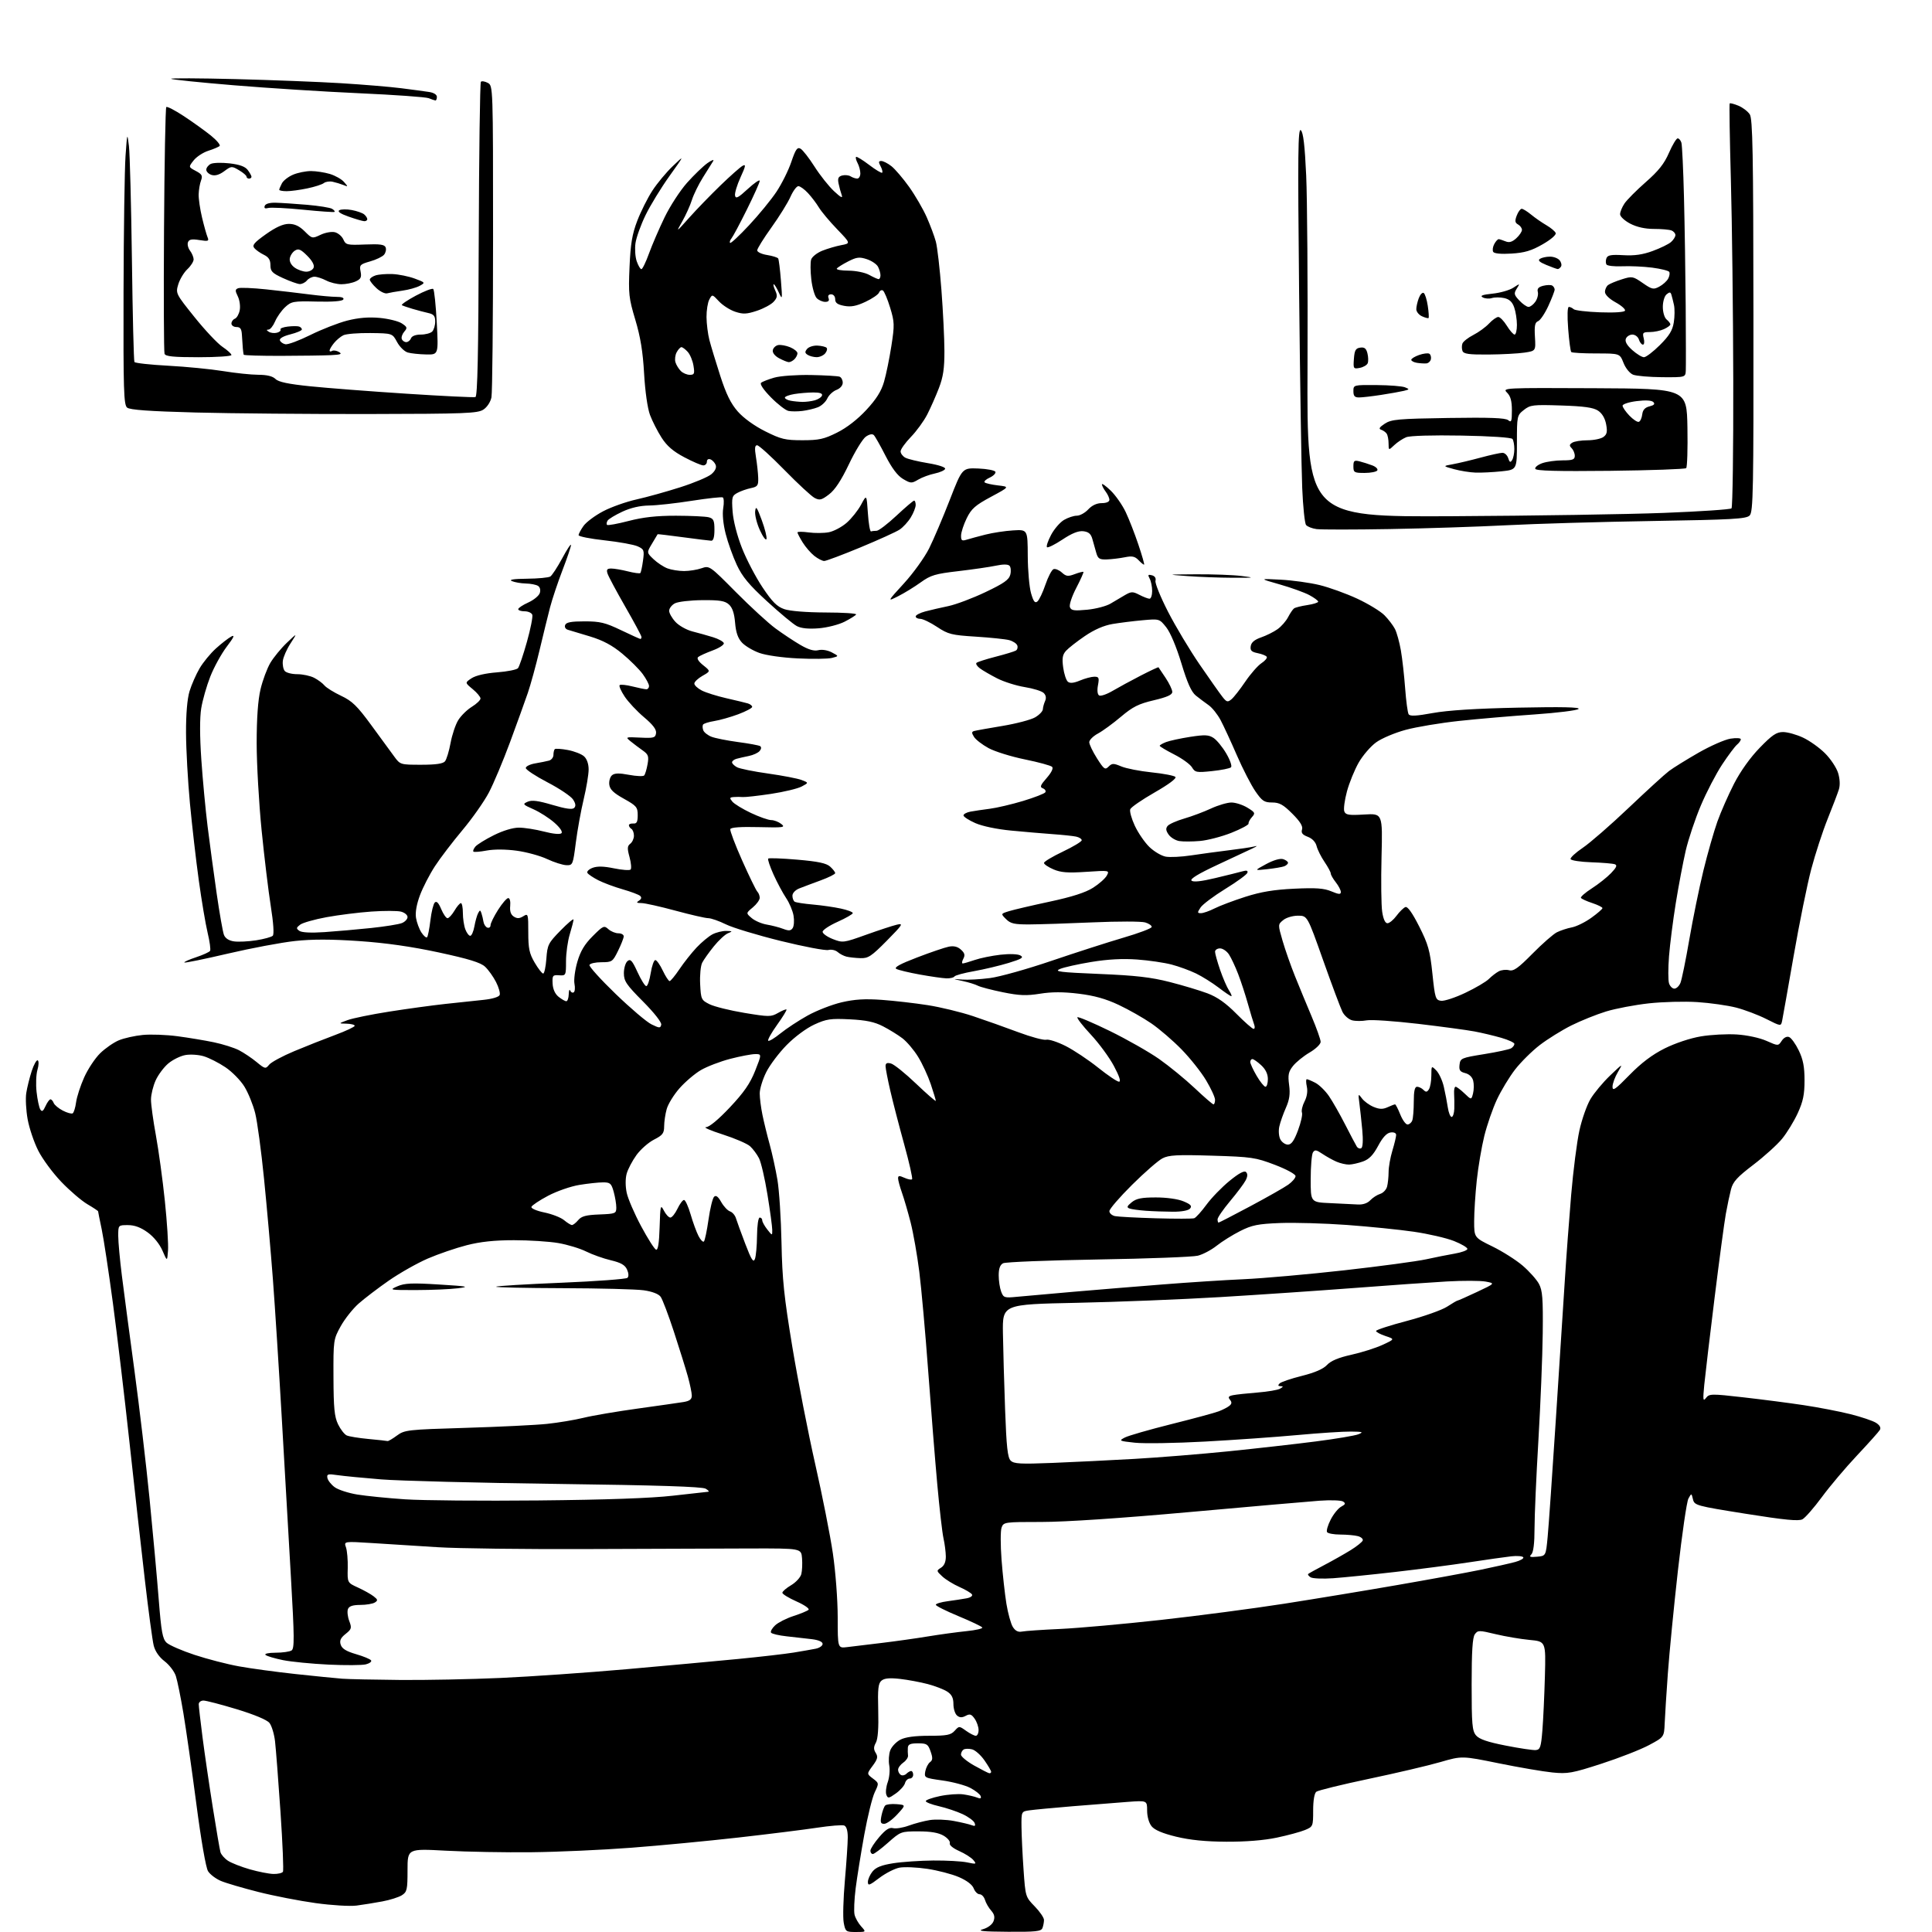 <?xml version="1.0" encoding="UTF-8" standalone="no"?>
<svg 
  version="1.1" 
  xmlns="http://www.w3.org/2000/svg" 
  xmlns:xlink="http://www.w3.org/1999/xlink" 
  xmlns:svg="http://www.w3.org/2000/svg"
  xmlns:rdf="http://www.w3.org/1999/02/22-rdf-syntax-ns#"
  xmlns:cc="http://creativecommons.org/ns#"
  xmlns:dc="http://purl.org/dc/elements/1.1/"
  viewBox="0 0 768 768"
  width="768"
  height="768"
>
<style>svg {background-color: white; }</style>"
<path stroke="none" fill="black" fill-rule="evenodd" d="M340.22,768.00C336.25,768.00 336.06,767.86 335.39,764.29C335.01,762.24 335.22,754.71 335.85,747.54C336.48,740.37 337.00,732.64 337.00,730.36C337.00,727.70 336.49,726.02 335.58,725.67C334.80,725.37 329.96,725.76 324.83,726.54C319.70,727.32 305.60,729.08 293.50,730.45C281.40,731.82 262.21,733.65 250.85,734.51C239.49,735.38 221.72,736.18 211.35,736.29C200.98,736.41 185.64,736.13 177.25,735.68C162.00,734.85 162.00,734.85 162.00,743.40C162.00,751.18 161.80,752.08 159.75,753.39C158.51,754.17 155.03,755.28 152.00,755.84C148.97,756.41 144.37,757.15 141.77,757.49C139.14,757.84 131.89,757.40 125.45,756.51C119.08,755.63 108.83,753.64 102.68,752.08C96.53,750.52 89.85,748.56 87.83,747.71C85.81,746.86 83.50,745.12 82.70,743.83C81.84,742.46 79.92,731.43 78.04,717.00C76.27,703.52 73.96,687.33 72.90,681.00C71.84,674.67 70.49,668.03 69.90,666.24C69.32,664.45 67.30,661.81 65.43,660.38C63.28,658.74 61.68,656.43 61.10,654.14C60.60,652.14 59.01,640.38 57.58,628.00C56.14,615.62 53.37,590.88 51.43,573.00C49.49,555.12 46.54,530.38 44.88,518.00C43.22,505.62 41.22,492.43 40.43,488.68C39.64,484.94 39.00,481.72 39.00,481.53C39.00,481.34 37.09,480.07 34.75,478.70C32.41,477.32 27.74,473.33 24.37,469.81C21.00,466.30 16.87,460.71 15.20,457.39C13.52,454.08 11.63,448.47 10.99,444.93C10.35,441.40 10.10,436.71 10.44,434.50C10.78,432.30 11.76,428.36 12.61,425.74C13.47,423.13 14.55,421.22 15.01,421.51C15.47,421.79 15.42,423.48 14.89,425.26C14.36,427.04 14.20,431.00 14.54,434.07C14.88,437.13 15.54,440.25 16.01,441.01C16.66,442.07 17.15,441.77 18.09,439.70C18.77,438.21 19.65,437.00 20.05,437.00C20.46,437.00 21.04,437.65 21.34,438.45C21.65,439.24 23.28,440.61 24.98,441.49C26.67,442.36 28.43,442.85 28.89,442.57C29.35,442.28 29.97,440.29 30.25,438.15C30.54,436.00 31.99,431.55 33.47,428.25C34.95,424.95 37.81,420.64 39.83,418.67C41.85,416.71 45.19,414.39 47.26,413.53C49.32,412.67 53.60,411.72 56.76,411.41C59.92,411.10 66.10,411.33 70.50,411.91C74.90,412.49 81.42,413.58 85.00,414.32C88.58,415.07 93.08,416.49 95.00,417.48C96.92,418.48 100.08,420.59 102.00,422.18C105.35,424.94 105.56,424.99 107.00,423.23C107.83,422.22 112.33,419.79 117.00,417.84C121.68,415.88 128.99,412.99 133.25,411.41C137.51,409.83 141.00,408.19 141.00,407.77C141.00,407.35 139.54,406.97 137.75,406.93C134.50,406.86 134.50,406.86 138.17,405.51C140.18,404.77 147.61,403.25 154.67,402.14C161.72,401.03 171.78,399.65 177.00,399.08C182.22,398.52 189.12,397.78 192.31,397.45C195.73,397.09 198.33,396.30 198.63,395.52C198.91,394.79 198.25,392.46 197.17,390.35C196.08,388.23 194.13,385.50 192.82,384.28C191.05,382.63 186.37,381.19 174.47,378.62C163.59,376.28 153.47,374.83 142.72,374.09C131.56,373.33 124.09,373.32 117.22,374.07C111.87,374.65 99.89,376.90 90.60,379.07C81.30,381.25 73.51,382.84 73.28,382.61C73.06,382.39 75.14,381.45 77.92,380.53C80.70,379.60 83.22,378.46 83.51,377.98C83.81,377.50 83.37,374.27 82.54,370.81C81.71,367.34 80.13,357.98 79.03,350.00C77.92,342.02 76.34,328.23 75.50,319.34C74.67,310.45 73.97,297.85 73.95,291.34C73.92,283.75 74.43,277.80 75.35,274.76C76.15,272.15 77.94,268.07 79.34,265.68C80.74,263.29 83.67,259.72 85.86,257.75C88.04,255.78 90.77,253.66 91.93,253.04C93.47,252.21 92.99,253.29 90.13,257.07C87.98,259.91 85.04,265.26 83.59,268.96C82.13,272.66 80.52,278.33 79.99,281.56C79.38,285.34 79.39,292.62 80.03,301.97C80.58,309.96 81.70,321.90 82.52,328.50C83.34,335.10 84.95,347.02 86.10,355.00C87.25,362.98 88.57,370.46 89.02,371.62C89.55,372.99 90.98,373.92 92.99,374.21C94.73,374.47 98.70,374.27 101.82,373.79C104.94,373.30 107.92,372.48 108.43,371.97C109.00,371.40 108.70,366.89 107.65,360.27C106.71,354.35 105.06,340.73 103.99,330.00C102.92,319.27 102.04,303.75 102.03,295.50C102.03,285.52 102.54,278.33 103.56,274.01C104.40,270.45 106.16,265.72 107.46,263.51C108.77,261.31 111.73,257.70 114.04,255.50C118.25,251.50 118.25,251.50 115.49,255.76C113.97,258.10 112.59,261.24 112.43,262.73C112.26,264.23 112.60,266.02 113.19,266.72C113.77,267.43 116.01,268.00 118.17,268.00C120.33,268.00 123.35,268.65 124.87,269.43C126.40,270.22 128.25,271.59 128.98,272.48C129.72,273.37 132.69,275.22 135.59,276.59C139.98,278.66 141.98,280.60 147.61,288.29C151.32,293.35 155.43,298.96 156.73,300.75C159.08,303.97 159.19,304.00 167.43,304.00C173.24,304.00 176.10,303.59 176.89,302.64C177.51,301.89 178.50,298.63 179.10,295.39C179.69,292.15 181.06,288.06 182.14,286.30C183.22,284.54 185.65,282.14 187.55,280.97C189.45,279.80 191.00,278.31 191.01,277.67C191.01,277.03 189.61,275.35 187.90,273.94C184.78,271.37 184.78,271.37 187.48,269.60C189.16,268.51 193.01,267.62 197.59,267.27C201.66,266.96 205.41,266.21 205.91,265.61C206.42,265.00 208.02,260.28 209.47,255.11C210.92,249.95 211.87,245.11 211.59,244.36C211.30,243.61 209.92,243.00 208.53,243.00C207.14,243.00 206.00,242.62 206.00,242.15C206.00,241.69 207.79,240.50 209.98,239.51C212.17,238.52 214.24,236.82 214.58,235.73C214.96,234.55 214.67,233.40 213.86,232.89C213.11,232.42 210.93,231.99 209.00,231.95C207.07,231.90 204.60,231.47 203.50,231.00C202.15,230.42 204.09,230.11 209.50,230.05C213.90,230.01 218.07,229.61 218.76,229.17C219.45,228.73 221.58,225.47 223.49,221.93C225.39,218.40 226.96,216.02 226.98,216.65C226.99,217.28 225.47,221.78 223.60,226.65C221.73,231.52 219.50,238.20 218.64,241.50C217.78,244.80 215.91,252.45 214.47,258.50C213.03,264.55 210.93,272.20 209.80,275.50C208.67,278.80 205.50,287.57 202.76,295.00C200.01,302.43 196.23,311.43 194.36,315.00C192.49,318.57 187.75,325.32 183.82,330.00C179.90,334.68 174.97,341.13 172.88,344.35C170.78,347.57 168.11,352.75 166.95,355.85C165.60,359.46 165.02,362.71 165.37,364.86C165.67,366.70 166.64,369.33 167.53,370.69C168.43,372.06 169.43,372.90 169.77,372.57C170.10,372.23 170.69,369.22 171.09,365.88C171.48,362.53 172.27,359.33 172.83,358.77C173.54,358.06 174.34,358.88 175.38,361.37C176.22,363.37 177.35,365.00 177.89,365.00C178.44,365.00 179.68,363.65 180.66,362.00C181.63,360.35 182.78,359.00 183.22,359.00C183.65,359.00 184.00,360.77 184.00,362.93C184.00,365.10 184.44,368.02 184.98,369.43C185.51,370.85 186.39,372.00 186.93,372.00C187.47,372.00 188.21,370.31 188.58,368.25C188.95,366.19 189.62,363.82 190.06,363.00C190.78,361.67 190.92,361.67 191.37,363.00C191.65,363.82 192.02,365.36 192.19,366.42C192.36,367.47 193.06,368.52 193.75,368.75C194.44,368.98 195.00,368.54 195.00,367.78C195.00,367.02 196.34,364.28 197.98,361.70C199.62,359.11 201.44,357.00 202.04,357.00C202.66,357.00 202.99,358.35 202.81,360.12C202.60,362.25 203.06,363.60 204.25,364.36C205.56,365.20 206.49,365.17 208.00,364.23C209.94,363.02 210.00,363.23 210.00,370.65C210.00,377.07 210.42,379.04 212.54,382.66C213.94,385.05 215.46,387.00 215.92,387.00C216.38,387.00 216.95,384.35 217.19,381.11C217.59,375.58 217.94,374.88 222.81,369.91C225.66,366.99 228.00,365.03 227.99,365.55C227.98,366.07 227.31,368.71 226.49,371.41C225.67,374.11 225.00,378.92 225.00,382.10C225.00,387.78 224.95,387.87 222.25,387.69C219.71,387.51 219.51,387.77 219.67,390.98C219.78,393.20 220.63,395.10 222.03,396.23C223.24,397.20 224.62,398.00 225.11,398.00C225.60,398.00 226.04,396.76 226.08,395.25C226.12,393.74 226.39,393.07 226.66,393.76C226.94,394.45 227.57,394.77 228.05,394.47C228.54,394.17 228.68,392.64 228.36,391.07C228.05,389.50 228.56,385.59 229.49,382.39C230.74,378.09 232.35,375.39 235.61,372.13C239.76,367.98 240.13,367.81 241.84,369.36C242.84,370.26 244.63,371.00 245.83,371.00C247.02,371.00 247.97,371.56 247.94,372.25C247.91,372.94 246.89,375.52 245.67,378.00C243.55,382.31 243.28,382.50 239.07,382.50C236.66,382.50 234.52,382.99 234.32,383.59C234.11,384.19 238.79,389.37 244.72,395.09C250.65,400.82 257.07,406.28 259.00,407.21C262.16,408.75 262.53,408.76 262.85,407.33C263.05,406.40 260.06,402.59 255.60,398.10C248.95,391.41 248.00,390.00 248.00,386.85C248.00,384.87 248.65,382.71 249.44,382.05C250.63,381.06 251.31,381.81 253.42,386.43C254.83,389.49 256.39,392.00 256.91,392.00C257.43,392.00 258.22,389.66 258.67,386.81C259.13,383.95 259.95,381.63 260.50,381.64C261.05,381.66 262.39,383.54 263.47,385.84C264.56,388.13 265.78,390.00 266.18,390.00C266.58,390.00 268.34,387.86 270.10,385.25C271.85,382.64 274.91,378.78 276.89,376.67C278.88,374.56 281.72,372.20 283.20,371.42C284.69,370.64 287.16,370.03 288.70,370.06C291.25,370.12 291.31,370.20 289.38,370.98C288.22,371.45 285.69,373.79 283.77,376.17C281.84,378.55 279.76,381.48 279.14,382.68C278.51,383.88 278.15,387.70 278.32,391.18C278.63,397.26 278.77,397.56 282.07,399.21C283.96,400.14 290.18,401.69 295.91,402.64C305.73,404.26 306.48,404.26 309.29,402.65C310.93,401.71 312.44,401.10 312.64,401.30C312.84,401.51 311.16,404.25 308.90,407.40C306.64,410.55 305.06,413.39 305.37,413.71C305.69,414.02 307.87,412.72 310.22,410.81C312.58,408.90 317.44,405.70 321.03,403.70C324.62,401.71 330.70,399.34 334.53,398.44C339.72,397.23 343.80,396.98 350.50,397.46C355.45,397.82 363.67,398.76 368.76,399.56C373.85,400.35 381.95,402.32 386.76,403.92C391.57,405.53 399.68,408.40 404.79,410.32C409.90,412.23 414.91,413.58 415.91,413.31C416.91,413.05 420.38,414.18 423.62,415.81C426.85,417.45 432.65,421.31 436.50,424.39C440.35,427.47 444.09,429.99 444.81,429.99C445.67,430.00 444.99,427.88 442.81,423.78C440.99,420.35 436.85,414.72 433.61,411.25C430.37,407.78 427.98,404.69 428.29,404.38C428.60,404.07 434.40,406.53 441.18,409.84C447.95,413.16 456.78,418.17 460.78,420.98C464.79,423.80 471.15,429.00 474.91,432.55C478.67,436.10 482.03,439.00 482.37,439.00C482.72,439.00 483.00,438.19 483.00,437.19C483.00,436.20 481.40,432.71 479.44,429.44C477.49,426.17 473.10,420.65 469.69,417.16C466.29,413.67 460.89,409.03 457.69,406.83C454.50,404.64 448.65,401.32 444.69,399.46C439.56,397.04 435.00,395.77 428.78,395.01C422.63,394.26 418.10,394.26 413.40,395.02C408.00,395.88 405.21,395.77 398.62,394.43C394.15,393.52 389.69,392.35 388.70,391.83C387.72,391.31 385.02,390.48 382.70,389.98C378.50,389.08 378.50,389.08 382.50,389.40C384.70,389.57 389.65,389.30 393.50,388.80C397.35,388.31 408.38,385.22 418.00,381.94C427.62,378.67 440.49,374.53 446.58,372.74C452.68,370.96 457.73,369.05 457.81,368.50C457.90,367.95 456.73,367.13 455.23,366.68C453.73,366.23 444.40,366.22 434.50,366.65C424.60,367.09 413.25,367.45 409.28,367.47C403.21,367.50 401.71,367.16 399.92,365.36C397.78,363.23 397.78,363.23 401.14,362.19C402.99,361.62 410.27,359.92 417.32,358.41C426.15,356.52 431.50,354.80 434.50,352.90C436.90,351.38 439.36,349.19 439.98,348.04C441.08,345.97 441.00,345.96 431.80,346.57C424.44,347.06 421.72,346.85 418.75,345.58C416.69,344.70 415.00,343.55 415.00,343.03C415.00,342.51 418.38,340.49 422.50,338.53C426.62,336.57 430.00,334.54 430.00,334.01C430.00,333.47 428.99,332.82 427.75,332.56C426.51,332.30 422.35,331.86 418.50,331.59C414.65,331.31 407.20,330.68 401.94,330.17C396.26,329.63 390.48,328.42 387.69,327.19C385.11,326.05 383.00,324.67 383.00,324.14C383.00,323.60 384.24,322.93 385.75,322.64C387.26,322.36 390.75,321.84 393.50,321.49C396.25,321.14 402.20,319.74 406.72,318.38C411.25,317.01 415.21,315.47 415.54,314.94C415.86,314.42 415.42,313.71 414.56,313.38C413.26,312.89 413.53,312.16 416.07,309.27C417.96,307.11 418.80,305.40 418.23,304.83C417.72,304.32 412.85,302.99 407.41,301.88C401.96,300.77 395.47,298.75 392.97,297.39C390.47,296.03 387.87,294.02 387.19,292.93C386.20,291.35 386.21,290.88 387.23,290.59C387.93,290.39 392.99,289.48 398.48,288.57C403.97,287.66 409.82,286.12 411.48,285.15C413.14,284.18 414.52,282.74 414.55,281.95C414.59,281.15 414.99,279.68 415.44,278.67C415.98,277.48 415.79,276.37 414.89,275.48C414.12,274.72 410.74,273.67 407.36,273.13C403.99,272.59 399.04,271.02 396.36,269.65C393.69,268.28 390.60,266.49 389.50,265.66C388.40,264.84 387.80,263.87 388.16,263.51C388.52,263.14 391.96,262.04 395.80,261.05C399.63,260.07 403.26,258.96 403.84,258.60C404.43,258.23 404.67,257.32 404.38,256.56C404.09,255.80 402.65,254.86 401.18,254.46C399.70,254.07 393.74,253.45 387.92,253.08C378.25,252.47 376.93,252.14 372.50,249.21C369.84,247.44 366.83,246.00 365.83,246.00C364.82,246.00 364.00,245.57 364.00,245.04C364.00,244.51 365.69,243.63 367.75,243.07C369.81,242.52 373.98,241.56 377.00,240.93C380.02,240.30 386.65,237.80 391.73,235.38C399.07,231.89 401.10,230.46 401.61,228.42C401.96,227.01 401.82,225.42 401.29,224.89C400.67,224.27 398.72,224.26 395.91,224.86C393.48,225.38 386.77,226.35 381.00,227.03C371.76,228.10 369.96,228.64 366.00,231.50C363.52,233.29 359.50,235.76 357.06,236.99C352.63,239.23 352.63,239.23 359.36,231.87C363.07,227.81 367.55,221.57 369.34,218.00C371.12,214.43 374.81,205.76 377.54,198.74C382.50,185.99 382.50,185.99 388.92,186.24C392.45,186.39 395.50,186.98 395.70,187.58C395.89,188.17 394.86,189.20 393.40,189.87C391.94,190.53 391.04,191.38 391.41,191.75C391.78,192.12 394.17,192.66 396.72,192.96C401.37,193.50 401.37,193.50 393.93,197.50C387.67,200.87 386.15,202.21 384.29,206.00C383.08,208.47 382.06,211.56 382.04,212.87C382.01,214.87 382.35,215.13 384.25,214.54C385.49,214.15 388.86,213.24 391.74,212.51C394.62,211.78 399.57,211.03 402.74,210.84C408.50,210.50 408.50,210.50 408.55,221.00C408.58,226.78 409.17,233.45 409.86,235.82C410.82,239.14 411.41,239.90 412.39,239.09C413.09,238.51 414.53,235.49 415.58,232.39C416.64,229.29 418.08,226.52 418.79,226.25C419.50,225.98 420.98,226.58 422.09,227.58C423.81,229.14 424.55,229.23 427.23,228.22C428.96,227.57 430.51,227.17 430.68,227.34C430.84,227.51 429.57,230.37 427.84,233.70C426.06,237.11 424.96,240.45 425.31,241.36C425.82,242.71 426.98,242.87 432.21,242.37C435.67,242.03 439.85,240.93 441.50,239.92C443.15,238.91 445.74,237.38 447.25,236.52C449.72,235.11 450.30,235.10 452.95,236.47C454.57,237.31 456.37,238.00 456.95,238.00C457.53,238.00 458.00,236.62 458.00,234.93C458.00,233.25 457.56,231.04 457.02,230.03C456.20,228.51 456.35,228.28 457.90,228.68C459.07,228.99 459.60,229.81 459.32,230.88C459.08,231.81 461.32,237.35 464.31,243.17C467.30,249.00 472.95,258.43 476.86,264.13C480.78,269.84 484.84,275.60 485.90,276.95C487.58,279.11 488.01,279.23 489.51,277.99C490.45,277.22 492.93,274.05 495.03,270.95C497.13,267.86 500.03,264.56 501.46,263.62C502.89,262.68 503.83,261.54 503.55,261.09C503.27,260.63 501.65,259.98 499.95,259.64C497.49,259.15 496.92,258.58 497.18,256.86C497.40,255.37 498.70,254.28 501.29,253.38C503.38,252.66 506.32,251.20 507.83,250.12C509.34,249.05 511.23,246.89 512.03,245.33C512.84,243.78 513.91,242.20 514.41,241.84C514.92,241.48 517.28,240.88 519.67,240.53C522.05,240.17 524.00,239.56 524.00,239.17C524.00,238.77 522.42,237.60 520.48,236.56C518.54,235.52 513.26,233.61 508.73,232.32C500.50,229.98 500.50,229.98 509.04,230.43C513.74,230.67 520.72,231.64 524.54,232.57C528.37,233.50 535.10,235.93 539.50,237.97C543.90,240.02 548.78,242.99 550.34,244.57C551.91,246.16 553.78,248.61 554.51,250.02C555.24,251.43 556.30,255.27 556.87,258.54C557.44,261.82 558.20,268.61 558.57,273.64C558.94,278.66 559.56,283.29 559.95,283.92C560.48,284.77 562.96,284.65 569.58,283.44C575.52,282.36 586.85,281.64 603.50,281.30C620.84,280.94 628.19,281.10 627.50,281.82C626.95,282.39 619.08,283.37 610.00,284.00C600.92,284.62 587.43,285.78 580.01,286.58C572.59,287.38 563.02,288.97 558.76,290.13C554.49,291.28 549.21,293.51 547.03,295.10C544.84,296.68 541.72,300.31 540.09,303.16C538.46,306.02 536.36,311.17 535.43,314.61C534.50,318.06 534.03,321.63 534.38,322.54C534.92,323.95 536.17,324.15 542.31,323.78C549.61,323.35 549.61,323.35 549.18,340.60C548.94,350.09 549.06,359.91 549.44,362.43C549.88,365.37 550.63,367.00 551.53,367.00C552.31,367.00 553.92,365.67 555.12,364.05C556.32,362.43 557.91,360.87 558.65,360.58C559.54,360.24 561.38,362.81 564.15,368.28C567.76,375.44 568.44,377.85 569.40,387.00C570.43,396.84 570.65,397.52 572.82,397.83C574.09,398.01 578.44,396.59 582.47,394.67C586.51,392.76 590.72,390.28 591.83,389.17C592.94,388.06 594.71,386.69 595.76,386.13C596.82,385.56 598.67,385.36 599.89,385.68C601.68,386.15 603.50,384.86 609.19,379.09C613.08,375.15 617.44,371.33 618.88,370.60C620.32,369.88 622.99,369.00 624.82,368.65C626.65,368.31 630.14,366.59 632.57,364.84C635.01,363.09 637.00,361.36 637.00,360.99C637.00,360.62 635.18,359.72 632.95,358.98C630.72,358.25 628.70,357.32 628.45,356.93C628.21,356.53 630.15,354.83 632.78,353.14C635.40,351.46 638.85,348.73 640.43,347.07C642.60,344.81 642.97,343.93 641.91,343.55C641.13,343.27 636.94,342.92 632.58,342.77C628.22,342.62 624.51,342.05 624.33,341.50C624.15,340.95 626.34,338.93 629.20,337.00C632.06,335.07 640.26,327.94 647.41,321.14C654.56,314.35 661.78,307.75 663.46,306.49C665.13,305.23 670.39,301.97 675.14,299.24C679.89,296.52 685.63,293.99 687.89,293.63C690.15,293.27 692.00,293.38 692.00,293.87C692.00,294.35 691.32,295.32 690.49,296.01C689.66,296.70 687.01,300.24 684.60,303.88C682.19,307.52 678.37,314.86 676.12,320.18C673.86,325.51 671.15,333.61 670.09,338.18C669.04,342.76 667.26,352.12 666.15,359.00C665.04,365.88 663.83,375.38 663.46,380.12C663.09,384.87 663.09,389.70 663.46,390.87C663.83,392.04 664.79,393.00 665.59,393.00C666.39,393.00 667.47,391.99 667.99,390.75C668.52,389.51 670.10,381.75 671.52,373.50C672.94,365.25 675.46,352.92 677.12,346.11C678.78,339.30 681.29,330.52 682.68,326.61C684.08,322.70 687.07,315.90 689.33,311.50C691.89,306.54 695.75,301.13 699.52,297.25C704.48,292.14 706.17,291.00 708.80,291.00C710.57,291.00 714.15,292.00 716.76,293.23C719.37,294.45 723.31,297.26 725.51,299.48C727.72,301.69 730.05,305.21 730.68,307.29C731.39,309.63 731.51,312.12 730.99,313.79C730.53,315.28 728.52,320.55 726.53,325.50C724.54,330.45 721.60,339.45 720.00,345.50C718.40,351.55 715.25,367.07 713.00,380.00C710.74,392.93 708.69,404.51 708.43,405.75C707.96,408.01 707.96,408.01 702.15,405.08C698.95,403.46 693.56,401.42 690.17,400.54C686.78,399.67 679.84,398.68 674.75,398.35C669.66,398.02 660.97,398.24 655.43,398.85C649.90,399.46 642.25,400.91 638.43,402.08C634.62,403.25 628.41,405.75 624.63,407.63C620.86,409.52 615.21,413.03 612.07,415.44C608.94,417.85 604.52,422.24 602.24,425.19C599.97,428.13 596.74,433.48 595.06,437.06C593.38,440.64 591.13,447.16 590.04,451.54C588.96,455.92 587.61,463.87 587.04,469.21C586.47,474.55 586.00,481.85 586.00,485.43C586.00,491.94 586.00,491.94 593.25,495.48C597.24,497.43 602.65,500.86 605.28,503.11C607.90,505.36 610.82,508.62 611.75,510.35C613.17,512.99 613.41,516.15 613.26,530.00C613.16,539.08 612.38,558.20 611.54,572.50C610.69,586.80 610.00,602.57 610.00,607.55C610.00,613.44 609.56,617.04 608.75,617.87C607.74,618.90 608.18,619.08 611.00,618.82C614.50,618.50 614.50,618.50 615.21,611.00C615.61,606.88 617.08,585.73 618.49,564.00C619.90,542.27 621.51,517.30 622.07,508.50C622.62,499.70 623.75,484.62 624.56,475.00C625.38,465.38 626.85,453.87 627.83,449.43C628.80,444.99 630.78,439.36 632.22,436.93C633.66,434.49 637.20,430.25 640.08,427.50C645.15,422.66 645.24,422.61 643.16,426.12C641.97,428.11 641.00,430.75 641.00,431.99C641.00,433.86 642.14,433.08 647.77,427.30C652.46,422.51 656.76,419.26 661.70,416.78C665.92,414.68 671.84,412.70 676.11,411.98C680.09,411.31 686.54,410.97 690.43,411.22C694.49,411.48 699.50,412.56 702.18,413.75C706.87,415.83 706.87,415.83 708.26,413.74C709.10,412.47 710.25,411.88 711.19,412.24C712.05,412.57 713.78,414.97 715.04,417.58C716.77,421.17 717.33,424.06 717.33,429.46C717.33,435.08 716.76,437.84 714.64,442.48C713.16,445.71 710.35,450.31 708.39,452.70C706.44,455.08 701.29,459.73 696.95,463.04C690.58,467.89 688.88,469.75 688.10,472.77C687.57,474.82 686.64,479.20 686.05,482.50C685.45,485.80 683.43,500.88 681.56,516.00C679.69,531.12 677.85,546.65 677.47,550.50C676.89,556.54 676.98,557.25 678.16,555.71C679.46,554.02 680.22,554.00 693.01,555.46C700.43,556.30 711.23,557.70 717.00,558.57C722.77,559.44 731.10,561.04 735.50,562.14C739.90,563.24 744.52,564.80 745.78,565.61C747.25,566.56 747.78,567.55 747.28,568.41C746.85,569.14 742.77,573.70 738.22,578.54C733.66,583.38 727.36,590.84 724.22,595.11C721.07,599.38 717.60,603.35 716.50,603.94C714.99,604.75 709.50,604.22 694.04,601.76C674.21,598.60 673.57,598.42 672.98,596.00C672.38,593.50 672.38,593.50 671.17,595.72C670.50,596.94 668.63,609.84 666.99,624.38C665.36,638.92 663.57,657.27 663.00,665.16C662.43,673.05 661.87,681.98 661.74,685.00C661.50,690.50 661.50,690.50 655.50,693.71C652.20,695.48 643.71,698.80 636.64,701.09C624.95,704.88 623.19,705.19 617.14,704.59C613.49,704.23 603.90,702.59 595.83,700.95C581.16,697.96 581.16,697.96 572.53,700.46C567.79,701.84 555.04,704.83 544.20,707.11C533.37,709.39 523.94,711.71 523.25,712.25C522.48,712.86 522.00,715.73 522.00,719.67C522.00,725.98 521.94,726.13 518.75,727.46C516.96,728.21 511.90,729.57 507.50,730.50C502.40,731.57 495.15,732.15 487.50,732.11C479.23,732.07 473.02,731.44 467.53,730.11C462.15,728.80 458.98,727.46 457.78,725.97C456.73,724.68 456.00,722.12 456.00,719.75C456.00,715.71 456.00,715.71 448.25,716.28C443.99,716.59 434.20,717.37 426.50,718.00C418.80,718.64 411.04,719.37 409.25,719.63C406.00,720.09 406.00,720.09 406.06,726.30C406.10,729.71 406.46,737.35 406.88,743.27C407.62,753.93 407.66,754.07 411.31,757.81C413.34,759.89 415.00,762.32 415.00,763.21C415.00,764.10 414.73,765.55 414.39,766.42C413.88,767.76 411.76,767.99 400.64,767.91C390.58,767.84 388.27,767.60 390.80,766.87C392.72,766.32 394.45,765.00 394.94,763.71C395.55,762.11 395.29,760.95 394.01,759.50C393.03,758.40 391.92,756.49 391.55,755.25C391.17,754.01 390.21,753.00 389.41,753.00C388.61,753.00 387.55,751.95 387.06,750.66C386.50,749.19 384.30,747.52 381.16,746.17C378.41,744.98 372.76,743.51 368.61,742.89C364.46,742.27 359.48,742.06 357.55,742.42C355.62,742.79 352.01,744.64 349.52,746.53C345.65,749.49 345.00,749.72 345.00,748.10C345.00,747.07 345.83,745.20 346.84,743.95C348.19,742.29 350.42,741.40 355.09,740.67C358.62,740.11 365.77,739.63 371.00,739.58C376.23,739.54 382.27,739.87 384.44,740.33C388.11,741.11 388.28,741.04 386.94,739.42C386.15,738.46 383.61,736.84 381.29,735.81C378.81,734.71 377.28,733.43 377.56,732.70C377.82,732.01 376.72,730.68 375.12,729.73C373.09,728.53 370.02,728.00 365.13,728.00C358.18,728.00 357.99,728.07 353.00,732.50C350.21,734.98 347.50,737.00 346.97,737.00C346.43,737.00 346.00,736.41 346.00,735.68C346.00,734.95 347.57,732.52 349.50,730.27C352.08,727.26 353.53,726.33 355.03,726.72C356.15,727.01 358.96,726.55 361.28,725.70C363.60,724.85 367.37,723.86 369.64,723.50C371.92,723.15 376.20,723.31 379.14,723.86C382.09,724.41 385.29,725.16 386.26,725.54C387.59,726.05 387.87,725.84 387.42,724.66C387.09,723.80 384.95,722.22 382.66,721.15C380.37,720.08 376.14,718.66 373.25,718.00C370.36,717.34 368.00,716.43 368.00,715.97C368.00,715.52 370.56,714.61 373.68,713.96C376.80,713.31 380.96,713.01 382.93,713.29C384.89,713.57 387.35,714.14 388.39,714.56C389.74,715.11 390.15,714.94 389.83,713.98C389.58,713.24 387.71,711.77 385.68,710.71C383.65,709.66 378.69,708.33 374.66,707.77C367.48,706.76 367.34,706.68 367.82,704.12C368.10,702.68 368.94,701.05 369.69,700.49C370.79,699.69 370.83,698.82 369.93,696.24C368.92,693.33 368.40,693.00 364.90,693.00C361.90,693.00 360.97,693.40 360.88,694.75C360.82,695.71 360.85,697.11 360.95,697.86C361.05,698.60 360.21,699.87 359.07,700.66C357.93,701.46 357.00,702.74 357.00,703.50C357.00,704.26 357.49,705.18 358.09,705.55C358.69,705.92 359.68,705.72 360.29,705.11C360.90,704.50 361.76,704.00 362.20,704.00C362.64,704.00 363.00,704.67 363.00,705.50C363.00,706.33 362.38,707.00 361.62,707.00C360.86,707.00 360.02,707.83 359.75,708.83C359.49,709.84 357.86,711.68 356.13,712.91C353.28,714.94 352.93,714.99 352.34,713.45C351.98,712.51 352.23,710.25 352.90,708.41C353.56,706.57 353.83,703.59 353.49,701.77C353.15,699.96 353.33,697.27 353.89,695.79C354.45,694.31 356.26,692.40 357.91,691.55C359.91,690.51 363.67,690.00 369.30,690.00C376.38,690.00 377.97,689.69 379.48,688.03C381.26,686.06 381.28,686.06 384.04,688.03C385.56,689.11 387.30,690.00 387.90,690.00C388.51,690.00 389.00,688.98 389.00,687.72C389.00,686.47 388.30,684.44 387.44,683.22C386.16,681.39 385.52,681.19 383.88,682.07C382.41,682.85 381.48,682.82 380.44,681.95C379.65,681.29 379.00,679.25 379.00,677.40C379.00,674.95 378.34,673.62 376.56,672.45C375.22,671.57 371.73,670.22 368.81,669.45C365.89,668.68 360.92,667.75 357.76,667.39C353.65,666.93 351.56,667.12 350.42,668.07C349.11,669.16 348.87,671.26 349.11,679.95C349.30,686.90 348.98,691.26 348.18,692.73C347.24,694.43 347.23,695.39 348.12,696.82C349.08,698.36 348.86,699.27 346.91,701.91C344.53,705.13 344.53,705.13 346.99,706.99C349.43,708.83 349.44,708.86 347.70,712.51C346.74,714.53 344.87,722.10 343.56,729.34C342.25,736.58 340.71,746.15 340.14,750.61C339.58,755.07 339.38,759.80 339.70,761.11C340.01,762.43 341.19,764.51 342.31,765.75C344.35,768.00 344.35,768.00 340.22,768.00zM108.69,744.93C110.45,744.97 112.14,744.58 112.47,744.06C112.79,743.54 112.35,732.85 111.50,720.31C110.65,707.76 109.67,695.11 109.33,692.18C108.99,689.26 107.99,685.97 107.10,684.88C106.13,683.67 101.07,681.56 94.13,679.45C87.87,677.55 81.91,676.00 80.88,676.00C79.85,676.00 79.00,676.65 79.00,677.45C79.00,678.25 79.69,684.21 80.52,690.70C81.36,697.19 83.19,709.70 84.59,718.50C85.98,727.30 87.36,735.30 87.64,736.28C87.92,737.25 89.27,738.79 90.64,739.69C92.02,740.59 95.92,742.12 99.32,743.09C102.72,744.06 106.94,744.89 108.69,744.93zM351.49,725.00C350.06,725.00 349.87,724.42 350.39,721.78C350.75,720.01 351.42,718.18 351.89,717.71C352.35,717.25 354.40,717.01 356.43,717.18C360.12,717.50 360.12,717.50 356.68,721.25C354.78,723.31 352.45,725.00 351.49,725.00zM393.25,704.89C393.66,704.95 394.00,704.69 394.00,704.30C394.00,703.92 392.81,701.89 391.35,699.79C389.89,697.68 387.67,695.70 386.41,695.39C385.15,695.07 383.64,695.11 383.06,695.46C382.48,695.82 382.00,696.74 382.00,697.50C382.00,698.25 384.36,700.20 387.25,701.83C390.14,703.45 392.84,704.83 393.25,704.89zM610.50,695.68C612.25,695.52 612.58,694.54 613.12,687.90C613.46,683.72 613.91,674.05 614.12,666.40C614.50,652.50 614.50,652.50 608.00,651.89C604.42,651.55 598.36,650.52 594.52,649.60C587.92,648.01 587.46,648.02 586.27,649.65C585.35,650.90 585.00,656.48 585.00,669.58C585.00,685.46 585.22,688.04 586.75,689.85C588.02,691.35 591.26,692.47 598.50,693.89C604.00,694.98 609.40,695.78 610.50,695.68zM159.00,667.81C169.18,667.90 187.18,667.54 199.00,667.01C210.82,666.48 233.32,664.92 249.00,663.54C264.68,662.15 284.70,660.32 293.50,659.46C302.30,658.60 312.20,657.46 315.50,656.92C318.80,656.38 322.74,655.69 324.25,655.39C325.76,655.09 327.00,654.23 327.00,653.48C327.00,652.63 325.41,651.93 322.75,651.60C320.41,651.31 315.92,650.80 312.77,650.47C309.61,650.13 306.79,649.47 306.49,648.99C306.20,648.51 306.94,647.20 308.14,646.09C309.34,644.97 312.61,643.31 315.41,642.40C318.21,641.50 320.90,640.38 321.40,639.93C321.89,639.47 319.77,637.99 316.65,636.61C313.54,635.23 311.00,633.68 311.00,633.15C311.00,632.63 312.56,631.28 314.47,630.15C316.37,629.03 318.21,627.03 318.54,625.71C318.87,624.39 319.00,621.55 318.82,619.40C318.50,615.50 318.50,615.50 298.50,615.54C287.50,615.56 258.25,615.66 233.50,615.77C208.75,615.87 181.97,615.55 174.00,615.04C166.03,614.53 154.37,613.79 148.09,613.40C136.68,612.68 136.68,612.68 137.53,615.09C137.99,616.42 138.31,620.12 138.23,623.33C138.08,629.15 138.08,629.15 142.29,631.07C144.61,632.13 147.40,633.69 148.50,634.54C150.21,635.86 150.28,636.21 149.00,637.02C148.17,637.54 145.57,637.98 143.22,637.98C140.17,638.00 138.75,638.48 138.31,639.65C137.96,640.55 138.19,642.68 138.83,644.36C139.89,647.16 139.76,647.62 137.37,649.52C135.38,651.11 134.91,652.15 135.44,653.80C135.94,655.37 137.64,656.42 141.55,657.56C144.53,658.42 147.21,659.54 147.52,660.04C147.83,660.53 146.88,661.24 145.41,661.61C143.95,661.98 137.29,662.02 130.62,661.71C123.96,661.39 115.80,660.59 112.50,659.93C109.20,659.26 106.07,658.33 105.55,657.86C105.01,657.37 106.72,656.99 109.55,656.98C112.27,656.98 115.13,656.57 115.89,656.09C117.07,655.34 117.04,651.02 115.64,626.85C114.74,611.26 113.10,582.75 112.00,563.50C110.89,544.25 109.31,519.50 108.48,508.50C107.65,497.50 106.06,479.50 104.95,468.50C103.85,457.50 102.27,445.80 101.44,442.50C100.62,439.20 98.70,434.48 97.19,432.00C95.68,429.52 92.27,426.04 89.62,424.26C86.98,422.48 83.09,420.51 81.00,419.88C78.91,419.25 75.59,419.04 73.63,419.41C71.66,419.78 68.63,421.28 66.89,422.75C65.14,424.22 62.89,427.24 61.88,429.46C60.87,431.68 60.03,435.10 60.02,437.06C60.01,439.01 60.89,445.46 61.98,451.38C63.06,457.30 64.67,469.02 65.54,477.44C66.41,485.86 66.98,494.71 66.79,497.12C66.46,501.50 66.46,501.50 64.58,497.15C63.45,494.53 61.11,491.64 58.70,489.90C55.94,487.90 53.51,487.00 50.85,487.00C47.00,487.00 47.00,487.00 47.00,491.29C47.00,493.65 47.65,500.73 48.44,507.04C49.23,513.34 51.48,530.36 53.45,544.86C55.41,559.36 58.12,582.31 59.46,595.86C60.80,609.41 62.44,627.41 63.10,635.86C64.12,648.75 64.62,651.50 66.24,653.01C67.30,653.99 72.29,656.17 77.33,657.83C82.37,659.50 90.33,661.56 95.00,662.40C99.67,663.25 109.80,664.63 117.50,665.46C125.20,666.29 133.53,667.12 136.00,667.31C138.47,667.50 148.82,667.72 159.00,667.81zM336.75,654.75C338.81,654.49 345.00,653.75 350.50,653.09C356.00,652.43 364.32,651.26 369.00,650.48C373.68,649.71 380.53,648.78 384.23,648.40C387.92,648.03 390.73,647.38 390.47,646.95C390.20,646.52 385.94,644.49 380.99,642.44C376.05,640.39 372.00,638.36 372.00,637.92C372.00,637.48 374.14,636.84 376.75,636.50C379.36,636.15 382.74,635.64 384.26,635.35C385.81,635.06 386.74,634.39 386.38,633.81C386.03,633.24 383.78,631.90 381.37,630.84C378.97,629.78 375.91,627.89 374.57,626.65C372.21,624.46 372.19,624.36 374.07,623.19C375.34,622.39 375.99,620.88 375.98,618.74C375.96,616.96 375.55,613.70 375.05,611.50C374.56,609.30 373.45,599.62 372.58,590.00C371.71,580.38 370.09,560.12 368.97,545.00C367.86,529.88 366.26,512.10 365.43,505.50C364.60,498.90 363.05,490.12 362.00,485.99C360.94,481.85 359.39,476.51 358.54,474.11C357.69,471.71 357.00,469.14 357.00,468.40C357.00,467.31 357.50,467.27 359.50,468.18C360.88,468.81 362.26,469.08 362.56,468.77C362.87,468.47 361.45,462.20 359.42,454.86C357.39,447.51 354.90,437.90 353.89,433.50C352.87,429.10 352.04,424.75 352.02,423.84C352.01,422.63 352.58,422.34 354.18,422.76C355.38,423.07 359.88,426.69 364.18,430.80C368.48,434.90 372.00,437.97 372.00,437.60C372.00,437.24 371.09,434.25 369.99,430.96C368.88,427.68 366.62,422.79 364.96,420.10C363.31,417.40 360.50,414.10 358.73,412.74C356.95,411.39 353.48,409.24 351.00,407.97C347.63,406.23 344.32,405.53 337.85,405.20C330.19,404.82 328.56,405.05 323.73,407.26C320.57,408.71 315.93,412.14 312.71,415.42C309.65,418.53 305.98,423.40 304.57,426.24C303.16,429.07 302.00,432.86 302.00,434.65C302.00,436.44 302.49,440.29 303.09,443.20C303.69,446.12 304.99,451.43 305.98,455.00C306.96,458.57 308.34,464.88 309.04,469.00C309.74,473.12 310.47,484.38 310.66,494.00C310.95,508.62 311.66,515.45 314.98,535.50C317.17,548.70 321.26,569.62 324.06,582.00C326.87,594.38 330.03,610.35 331.08,617.50C332.15,624.81 332.99,635.91 333.00,642.86C333.00,655.21 333.00,655.21 336.75,654.75zM406.28,648.57C407.50,648.32 414.35,647.85 421.50,647.53C428.65,647.20 446.65,645.59 461.50,643.94C476.35,642.29 498.40,639.39 510.50,637.50C522.60,635.61 542.85,632.27 555.50,630.07C568.15,627.88 583.00,625.16 588.50,624.02C594.00,622.88 600.20,621.48 602.28,620.92C604.36,620.36 605.82,619.52 605.53,619.05C605.24,618.58 603.09,618.40 600.75,618.66C598.41,618.92 590.88,619.99 584.00,621.04C577.12,622.09 563.85,623.82 554.50,624.89C545.15,625.96 534.12,627.07 529.98,627.37C525.85,627.66 521.81,627.50 521.01,627.01C520.21,626.51 519.77,625.91 520.03,625.67C520.29,625.43 523.20,623.82 526.50,622.09C529.80,620.36 534.49,617.70 536.92,616.20C539.36,614.69 541.51,612.96 541.71,612.36C541.92,611.75 541.05,610.98 539.79,610.64C538.53,610.30 535.39,610.02 532.81,610.01C530.23,610.01 527.85,609.57 527.52,609.03C527.19,608.50 527.84,606.27 528.97,604.07C530.09,601.87 531.97,599.55 533.14,598.93C534.85,598.01 535.00,597.61 533.89,596.88C533.12,596.38 528.90,596.24 524.50,596.56C520.10,596.88 496.84,598.91 472.82,601.07C445.38,603.54 423.52,605.00 414.04,605.00C399.30,605.00 398.93,605.05 398.14,607.25C397.69,608.49 397.69,614.23 398.13,620.00C398.57,625.77 399.44,633.65 400.06,637.50C400.69,641.35 401.84,645.52 402.63,646.76C403.62,648.32 404.75,648.88 406.28,648.57zM214.00,596.45C241.00,596.19 258.83,595.56 267.50,594.56C274.65,593.74 280.95,593.04 281.50,593.00C282.05,592.97 281.60,592.42 280.51,591.78C279.10,590.97 261.58,590.41 221.51,589.88C190.15,589.47 158.65,588.66 151.50,588.08C144.35,587.50 136.54,586.74 134.15,586.39C130.34,585.82 129.85,585.96 130.15,587.52C130.34,588.49 131.63,590.13 133.01,591.16C134.39,592.19 138.44,593.51 142.01,594.10C145.58,594.68 154.12,595.54 161.00,596.00C167.88,596.47 191.72,596.67 214.00,596.45zM418.39,581.53C426.70,581.20 441.38,580.48 451.00,579.93C460.62,579.38 477.50,578.02 488.50,576.90C499.50,575.78 515.02,574.03 523.00,573.00C530.98,571.98 538.62,570.69 540.00,570.14C542.14,569.27 541.72,569.12 537.00,569.07C533.98,569.03 524.43,569.66 515.78,570.45C507.14,571.25 490.54,572.42 478.90,573.05C467.25,573.69 454.76,573.89 451.14,573.50C444.84,572.82 444.66,572.73 447.13,571.44C448.54,570.70 456.86,568.31 465.60,566.12C474.35,563.94 482.84,561.64 484.47,561.02C486.10,560.40 488.02,559.40 488.73,558.81C489.68,558.02 489.73,557.39 488.92,556.41C488.07,555.38 488.35,554.97 490.16,554.60C491.45,554.34 495.82,553.87 499.87,553.55C503.93,553.23 507.98,552.54 508.87,552.01C510.16,551.26 510.20,551.05 509.05,551.03C508.03,551.01 507.91,550.69 508.66,549.94C509.24,549.36 513.22,548.01 517.50,546.94C522.68,545.64 526.02,544.19 527.50,542.60C529.03,540.95 532.05,539.68 537.18,538.54C541.28,537.63 546.86,535.86 549.57,534.61C554.50,532.33 554.50,532.33 550.75,531.09C548.69,530.40 547.00,529.50 547.00,529.08C547.00,528.66 552.51,526.86 559.25,525.09C565.99,523.31 573.18,520.76 575.23,519.43C577.28,518.09 579.16,517.00 579.40,517.00C579.64,517.00 583.11,515.46 587.11,513.58C594.38,510.16 594.38,510.16 590.59,509.45C588.51,509.06 581.56,509.04 575.15,509.40C568.74,509.77 552.02,510.94 538.00,512.02C523.98,513.09 500.12,514.71 485.00,515.62C469.88,516.53 444.23,517.55 428.00,517.89C398.50,518.50 398.50,518.50 398.68,530.00C398.78,536.33 399.16,549.95 399.54,560.29C400.08,575.15 400.54,579.40 401.75,580.61C403.04,581.90 405.61,582.04 418.39,581.53zM154.06,572.84C154.36,572.93 156.04,571.95 157.78,570.66C160.83,568.42 161.93,568.29 185.23,567.59C198.58,567.19 213.10,566.48 217.50,566.01C221.90,565.55 228.43,564.46 232.00,563.59C235.57,562.71 245.25,561.07 253.50,559.93C261.75,558.79 269.96,557.61 271.75,557.32C274.15,556.92 275.00,556.26 275.00,554.79C275.00,553.70 274.29,550.26 273.43,547.15C272.56,544.04 270.07,536.05 267.89,529.39C265.71,522.73 263.34,516.47 262.61,515.48C261.79,514.36 259.26,513.39 255.90,512.91C252.93,512.49 238.39,512.11 223.58,512.07C208.78,512.03 196.90,511.76 197.19,511.48C197.48,511.19 209.14,510.48 223.11,509.91C237.07,509.33 248.92,508.45 249.42,507.96C249.99,507.41 249.92,506.12 249.25,504.64C248.43,502.85 246.80,501.92 242.83,500.98C239.90,500.29 235.47,498.72 233.00,497.49C230.53,496.26 225.54,494.75 221.92,494.13C218.30,493.51 210.38,493.00 204.33,493.00C196.59,493.00 190.99,493.59 185.50,495.00C181.20,496.10 174.24,498.49 170.04,500.30C165.84,502.12 158.88,506.06 154.57,509.05C150.26,512.05 144.86,516.17 142.55,518.21C140.25,520.25 137.04,524.30 135.43,527.21C132.55,532.42 132.50,532.74 132.56,547.50C132.60,559.72 132.94,563.18 134.38,566.17C135.36,568.19 136.91,570.19 137.83,570.61C138.75,571.03 142.65,571.66 146.50,572.02C150.35,572.38 153.75,572.75 154.06,572.84zM404.23,515.50C407.13,515.22 417.15,514.33 426.50,513.52C435.85,512.72 451.82,511.40 462.00,510.60C472.18,509.79 486.80,508.84 494.50,508.50C502.20,508.15 520.17,506.56 534.43,504.96C548.70,503.35 563.32,501.39 566.93,500.59C570.55,499.80 575.66,498.77 578.31,498.32C580.95,497.87 583.20,497.05 583.31,496.51C583.41,495.96 581.02,494.53 578.00,493.33C574.98,492.13 567.77,490.47 562.00,489.63C556.23,488.79 544.23,487.58 535.35,486.93C526.46,486.29 514.54,485.95 508.85,486.17C500.02,486.52 497.69,486.99 493.00,489.35C489.98,490.88 485.77,493.50 483.65,495.19C481.53,496.88 478.16,498.66 476.15,499.16C474.14,499.66 456.30,500.34 436.50,500.66C416.70,500.99 399.71,501.67 398.75,502.16C397.54,502.79 397.00,504.27 397.00,506.97C397.00,509.11 397.44,512.03 397.98,513.45C398.90,515.87 399.27,515.99 404.23,515.50zM165.50,512.82C154.81,512.84 154.60,512.79 157.98,511.32C160.86,510.07 163.76,509.94 174.48,510.61C186.04,511.32 186.88,511.49 182.00,512.11C178.97,512.49 171.55,512.81 165.50,512.82zM300.09,500.47C300.51,499.39 300.89,495.24 300.93,491.25C300.97,487.13 301.43,484.00 302.00,484.00C302.55,484.00 303.00,484.49 303.00,485.09C303.00,485.69 303.90,487.33 305.00,488.73C307.00,491.27 307.00,491.27 306.98,488.88C306.97,487.57 306.12,481.28 305.08,474.89C304.05,468.51 302.53,461.98 301.70,460.39C300.88,458.80 299.28,456.66 298.16,455.65C297.04,454.63 292.15,452.52 287.31,450.97C282.46,449.42 279.47,448.11 280.65,448.07C281.98,448.03 285.59,445.02 290.16,440.17C295.75,434.23 298.17,430.72 300.18,425.67C302.82,419.00 302.82,419.00 300.16,419.02C298.70,419.03 294.24,419.88 290.26,420.91C286.28,421.95 281.04,423.96 278.61,425.38C276.18,426.80 272.36,430.06 270.11,432.61C267.86,435.17 265.57,438.88 265.02,440.88C264.46,442.87 264.01,445.95 264.01,447.73C264.00,450.49 263.42,451.26 259.99,453.01C257.78,454.13 254.63,456.90 253.00,459.16C251.36,461.43 249.61,464.75 249.11,466.55C248.57,468.53 248.58,471.56 249.13,474.17C249.64,476.55 252.22,482.52 254.86,487.44C257.50,492.36 260.16,496.55 260.79,496.76C261.57,497.02 262.01,494.22 262.21,487.82C262.48,479.08 262.59,478.67 263.91,481.25C264.69,482.76 265.84,484.00 266.48,484.00C267.11,484.00 268.38,482.43 269.30,480.50C270.22,478.57 271.39,477.00 271.91,477.00C272.43,477.00 273.61,479.58 274.53,482.74C275.44,485.89 276.86,489.76 277.67,491.33C278.48,492.90 279.45,493.88 279.82,493.51C280.19,493.14 281.01,489.23 281.64,484.83C282.27,480.42 283.26,476.34 283.85,475.75C284.60,475.00 285.44,475.61 286.71,477.85C287.69,479.58 289.26,481.25 290.20,481.55C291.13,481.86 292.20,483.09 292.56,484.30C292.93,485.51 294.60,490.09 296.27,494.47C298.69,500.81 299.48,502.04 300.09,500.47zM227.34,486.97C227.80,486.99 228.93,486.11 229.84,485.02C231.14,483.46 232.95,482.97 238.24,482.77C244.70,482.51 244.98,482.39 244.99,480.00C244.99,478.62 244.52,475.81 243.95,473.75C243.02,470.41 242.55,470.00 239.70,470.01C237.94,470.01 233.72,470.47 230.31,471.02C226.91,471.57 221.31,473.52 217.87,475.34C214.43,477.16 211.45,479.15 211.25,479.75C211.05,480.36 213.28,481.33 216.41,481.98C219.45,482.61 222.96,483.98 224.22,485.03C225.47,486.08 226.88,486.95 227.34,486.97zM484.41,486.00C484.63,486.00 490.31,483.07 497.02,479.49C503.72,475.91 510.52,472.06 512.11,470.92C513.70,469.79 515.00,468.26 515.00,467.52C515.00,466.76 511.44,464.82 506.79,463.04C499.08,460.10 497.55,459.87 481.85,459.40C467.90,458.97 464.61,459.15 462.09,460.46C460.42,461.32 454.99,466.05 450.03,470.97C445.06,475.90 441.00,480.61 441.00,481.44C441.00,482.28 442.01,483.17 443.25,483.43C444.49,483.68 451.80,484.07 459.50,484.29C467.20,484.51 474.05,484.50 474.72,484.27C475.39,484.04 477.58,481.62 479.58,478.89C481.58,476.16 485.72,471.90 488.76,469.42C492.53,466.34 494.63,465.23 495.32,465.92C496.02,466.62 495.97,467.67 495.16,469.22C494.51,470.48 491.74,474.18 488.99,477.45C486.25,480.72 484.00,483.99 484.00,484.70C484.00,485.42 484.18,486.00 484.41,486.00zM466.25,481.68C463.09,481.67 458.25,481.50 455.50,481.30C452.75,481.10 449.82,480.70 449.00,480.40C447.80,479.96 447.97,479.47 449.86,477.93C451.71,476.42 453.80,476.00 459.49,476.00C463.79,476.00 468.27,476.63 470.46,477.55C473.32,478.74 473.92,479.39 473.08,480.40C472.42,481.20 469.78,481.69 466.25,481.68zM539.71,478.80C541.75,478.93 543.57,478.32 544.71,477.12C545.69,476.09 547.46,474.95 548.64,474.59C549.82,474.23 551.05,472.94 551.38,471.72C551.71,470.50 551.98,467.88 551.99,465.91C551.99,463.93 552.67,460.11 553.49,457.41C554.31,454.71 554.98,451.91 554.99,451.18C555.00,450.38 554.11,449.99 552.75,450.18C551.23,450.40 549.63,452.12 547.83,455.50C545.88,459.14 544.25,460.82 541.83,461.69C540.00,462.35 537.51,462.91 536.30,462.94C535.09,462.97 532.84,462.46 531.30,461.80C529.76,461.14 527.22,459.72 525.65,458.66C523.28,457.05 522.64,456.95 521.91,458.11C521.43,458.87 521.02,463.64 521.02,468.71C521.00,477.92 521.00,477.92 528.75,478.26C533.01,478.44 537.94,478.69 539.71,478.80zM541.14,456.41C541.75,456.04 541.90,453.19 541.52,449.15C541.18,445.49 540.66,440.70 540.37,438.50C539.86,434.70 539.91,434.60 541.38,436.61C542.23,437.77 544.31,439.30 546.01,440.00C548.36,440.98 549.68,441.01 551.59,440.14C552.97,439.51 554.30,439.00 554.56,439.00C554.81,439.00 555.74,440.80 556.62,443.00C557.50,445.20 558.80,447.00 559.50,447.00C560.21,447.00 561.06,446.29 561.39,445.42C561.73,444.55 562.00,441.17 562.00,437.92C562.00,433.73 562.38,432.00 563.30,432.00C564.01,432.00 565.16,432.56 565.84,433.24C566.83,434.23 567.28,434.18 568.03,432.99C568.55,432.17 568.98,429.71 568.98,427.53C569.00,423.58 569.01,423.57 570.95,425.53C572.02,426.61 573.37,429.52 573.94,432.00C574.51,434.48 575.23,438.19 575.53,440.25C575.84,442.31 576.52,444.00 577.05,444.00C577.57,444.00 578.05,442.54 578.11,440.75C578.16,438.96 578.13,436.26 578.03,434.75C577.93,433.24 578.20,432.00 578.62,432.00C579.04,432.00 580.63,433.19 582.14,434.64C584.89,437.27 584.89,437.27 585.56,434.64C585.92,433.19 585.95,430.92 585.62,429.61C585.25,428.14 584.03,426.97 582.45,426.58C580.37,426.05 579.93,425.42 580.19,423.25C580.49,420.67 580.89,420.50 590.00,419.03C595.23,418.19 600.06,417.14 600.75,416.69C601.44,416.25 602.00,415.47 602.00,414.97C602.00,414.47 599.64,413.37 596.75,412.54C593.86,411.71 589.09,410.57 586.15,410.02C583.20,409.46 573.11,408.10 563.71,406.99C554.32,405.89 545.15,405.26 543.32,405.60C541.50,405.94 538.89,405.94 537.52,405.60C536.16,405.25 534.41,403.74 533.65,402.24C532.89,400.73 529.44,391.51 525.98,381.75C519.70,364.00 519.70,364.00 515.96,364.00C513.88,364.00 511.28,364.77 510.10,365.75C507.97,367.50 507.97,367.50 509.85,374.00C510.89,377.57 513.10,383.88 514.76,388.00C516.42,392.12 519.39,399.32 521.37,404.00C523.35,408.68 524.97,413.24 524.98,414.15C524.99,415.07 523.01,416.98 520.57,418.40C518.14,419.83 515.17,422.24 513.98,423.75C512.17,426.04 511.92,427.30 512.44,431.27C512.92,434.86 512.60,437.13 511.14,440.42C510.08,442.82 508.90,446.16 508.54,447.84C508.17,449.52 508.36,451.80 508.97,452.94C509.57,454.07 510.92,455.00 511.96,455.00C513.35,455.00 514.42,453.48 515.97,449.34C517.14,446.23 517.85,443.05 517.55,442.28C517.26,441.50 517.71,439.52 518.57,437.86C519.55,435.97 519.89,433.77 519.48,431.93C519.13,430.32 519.12,429.00 519.47,429.00C519.82,429.00 521.34,429.64 522.87,430.43C524.39,431.22 526.81,433.58 528.26,435.68C529.70,437.78 532.61,442.88 534.71,447.00C536.82,451.12 538.90,455.07 539.34,455.77C539.78,456.46 540.59,456.75 541.14,456.41zM503.04,432.00C503.57,432.00 504.00,430.63 504.00,428.95C504.00,426.94 503.10,425.07 501.35,423.45C499.90,422.10 498.32,421.00 497.85,421.00C497.38,421.00 497.00,421.52 497.00,422.16C497.00,422.80 498.14,425.28 499.54,427.66C500.94,430.05 502.52,432.00 503.04,432.00zM498.33,409.00C498.81,409.00 498.91,408.21 498.54,407.25C498.17,406.29 497.05,402.57 496.05,399.00C495.05,395.43 493.31,390.11 492.18,387.18C491.06,384.26 489.42,380.77 488.55,379.43C487.67,378.09 486.06,377.00 484.98,377.00C483.89,377.00 483.00,377.60 483.00,378.34C483.00,379.08 483.91,382.32 485.01,385.54C486.12,388.76 487.71,392.43 488.54,393.70C489.37,394.96 489.78,396.00 489.46,396.00C489.14,396.00 486.85,394.45 484.37,392.55C481.88,390.66 477.86,388.14 475.42,386.96C472.98,385.78 468.63,384.19 465.74,383.43C462.86,382.67 456.68,381.76 452.00,381.42C446.25,381.01 440.38,381.32 433.85,382.39C428.55,383.26 422.93,384.51 421.35,385.18C418.91,386.21 421.18,386.50 437.00,387.16C451.45,387.76 457.58,388.47 465.00,390.37C470.23,391.70 476.98,393.74 480.02,394.88C483.90,396.35 487.29,398.74 491.48,402.98C494.76,406.29 497.84,409.00 498.33,409.00zM376.19,388.91C374.71,388.86 369.97,388.18 365.65,387.40C361.33,386.62 357.13,385.61 356.31,385.16C355.27,384.57 357.71,383.23 364.53,380.62C369.86,378.57 375.54,376.64 377.14,376.32C379.15,375.92 380.66,376.28 381.99,377.50C383.49,378.85 383.70,379.68 382.93,381.13C382.38,382.16 382.28,382.99 382.71,382.99C383.15,382.98 385.30,382.35 387.50,381.60C389.70,380.84 394.28,379.91 397.68,379.52C401.30,379.11 404.59,379.23 405.62,379.81C407.07,380.62 406.21,381.16 400.95,382.78C397.40,383.86 391.22,385.34 387.21,386.05C383.19,386.76 379.68,387.71 379.40,388.17C379.11,388.63 377.67,388.96 376.19,388.91zM342.03,380.88C340.09,380.82 337.60,380.55 336.50,380.28C335.40,380.01 333.81,379.18 332.96,378.43C332.12,377.69 330.47,377.33 329.30,377.63C328.13,377.94 319.60,376.32 310.34,374.04C301.08,371.75 291.27,368.79 288.55,367.44C285.83,366.10 282.68,365.00 281.55,364.99C280.42,364.99 274.55,363.64 268.50,362.00C262.45,360.36 256.38,359.00 255.00,358.99C253.04,358.97 252.82,358.76 253.99,358.03C254.96,357.41 255.14,356.76 254.49,356.15C253.95,355.64 250.81,354.46 247.53,353.52C244.25,352.58 239.89,350.96 237.85,349.92C235.81,348.88 233.85,347.57 233.51,347.01C233.16,346.45 234.08,345.54 235.55,344.98C237.42,344.27 239.98,344.33 244.08,345.18C247.31,345.84 250.27,346.06 250.67,345.66C251.07,345.26 250.88,343.04 250.25,340.72C249.29,337.23 249.35,336.31 250.55,335.39C251.35,334.78 252.00,333.34 252.00,332.20C252.00,331.05 251.55,329.84 251.00,329.50C250.45,329.16 250.00,328.51 250.00,328.05C250.00,327.60 250.79,327.28 251.75,327.36C253.11,327.47 253.50,326.72 253.50,324.04C253.50,320.88 253.02,320.30 248.00,317.51C243.85,315.20 242.43,313.81 242.20,311.89C242.03,310.48 242.53,308.80 243.30,308.16C244.33,307.31 246.14,307.27 250.04,308.01C252.98,308.56 255.69,308.68 256.07,308.26C256.45,307.84 257.05,305.84 257.41,303.82C257.98,300.62 257.73,299.90 255.49,298.32C254.07,297.32 251.91,295.69 250.70,294.71C248.54,292.95 248.60,292.93 254.50,293.21C259.90,293.47 260.53,293.30 260.79,291.44C261.00,290.00 259.56,288.10 255.99,285.09C253.18,282.72 249.72,279.02 248.30,276.87C246.87,274.72 245.98,272.69 246.32,272.35C246.65,272.02 248.94,272.25 251.40,272.87C253.87,273.49 256.36,274.00 256.94,274.00C257.52,274.00 258.00,273.41 258.00,272.69C258.00,271.98 256.87,269.84 255.49,267.94C254.10,266.05 250.46,262.41 247.38,259.86C243.41,256.56 239.73,254.58 234.65,253.03C230.72,251.82 226.74,250.63 225.80,250.37C224.81,250.09 224.33,249.29 224.66,248.45C225.07,247.37 227.05,247.00 232.39,247.00C238.52,247.00 240.61,247.50 246.86,250.50C250.88,252.42 254.35,254.00 254.58,254.00C254.81,254.00 255.00,253.64 255.00,253.20C255.00,252.76 252.10,247.35 248.56,241.19C245.02,235.02 241.84,229.08 241.50,227.99C241.00,226.43 241.32,226.00 242.99,226.00C244.16,226.00 247.13,226.51 249.60,227.13C252.06,227.75 254.28,228.05 254.53,227.80C254.79,227.55 255.27,225.33 255.60,222.88C256.17,218.73 256.02,218.33 253.49,217.18C251.99,216.49 246.09,215.43 240.38,214.80C234.67,214.18 230.00,213.25 230.00,212.74C230.00,212.23 230.88,210.58 231.95,209.07C233.02,207.56 236.51,204.95 239.70,203.27C242.89,201.58 248.88,199.46 253.00,198.54C257.12,197.62 264.98,195.44 270.46,193.68C275.95,191.93 281.49,189.60 282.78,188.50C284.29,187.21 284.90,185.90 284.49,184.82C284.13,183.91 283.21,182.91 282.42,182.61C281.59,182.29 281.00,182.67 281.00,183.53C281.00,184.34 280.36,185.00 279.57,185.00C278.78,185.00 275.39,183.55 272.03,181.77C267.60,179.43 265.11,177.29 262.99,173.98C261.38,171.47 259.31,167.41 258.39,164.96C257.40,162.31 256.45,155.62 256.04,148.50C255.55,139.77 254.59,133.94 252.55,127.12C249.96,118.50 249.78,116.79 250.25,106.12C250.65,96.93 251.29,93.10 253.31,87.80C254.72,84.12 257.42,78.72 259.32,75.80C261.21,72.89 264.88,68.47 267.48,66.00C272.19,61.50 272.19,61.50 266.11,70.00C262.77,74.67 258.50,81.65 256.63,85.50C254.75,89.35 252.95,94.36 252.62,96.62C252.29,98.89 252.51,102.16 253.11,103.87C253.71,105.59 254.54,107.00 254.96,107.00C255.39,107.00 256.75,104.19 257.99,100.75C259.24,97.31 262.03,90.85 264.19,86.38C266.35,81.92 270.37,75.74 273.11,72.66C275.86,69.58 279.51,66.06 281.23,64.83C282.95,63.61 283.97,63.26 283.49,64.05C283.01,64.85 281.19,67.75 279.45,70.50C277.72,73.25 275.73,77.30 275.04,79.50C274.34,81.70 272.62,85.53 271.21,88.00C268.65,92.50 268.65,92.50 274.00,86.50C276.95,83.20 282.54,77.43 286.43,73.67C290.32,69.91 294.26,66.42 295.20,65.91C296.59,65.15 296.44,65.98 294.37,70.49C292.99,73.52 292.00,76.78 292.19,77.74C292.46,79.14 293.45,78.63 297.26,75.11C299.87,72.71 302.00,71.26 302.00,71.89C302.00,72.52 299.71,77.64 296.91,83.27C294.12,88.90 291.35,94.07 290.77,94.77C290.19,95.47 289.94,96.28 290.23,96.56C290.51,96.84 293.90,93.68 297.76,89.54C301.63,85.41 306.52,79.43 308.64,76.26C310.75,73.09 313.42,67.74 314.56,64.36C316.27,59.33 316.93,58.38 318.23,59.11C319.11,59.60 321.61,62.81 323.80,66.25C325.99,69.69 329.48,74.08 331.54,76.00C334.28,78.55 335.10,78.96 334.58,77.50C334.18,76.40 333.62,74.33 333.33,72.89C332.93,70.88 333.26,70.17 334.79,69.76C335.88,69.48 337.39,69.63 338.14,70.11C338.89,70.58 340.06,70.98 340.75,70.98C341.44,70.99 342.00,70.07 342.00,68.93C342.00,67.80 341.51,65.96 340.92,64.85C340.32,63.74 340.04,62.62 340.29,62.38C340.54,62.13 342.87,63.55 345.47,65.53C348.07,67.51 350.41,68.92 350.68,68.65C350.94,68.39 350.66,67.23 350.05,66.09C349.16,64.43 349.22,64.00 350.33,64.00C351.10,64.00 352.92,64.93 354.37,66.07C355.82,67.22 358.99,70.93 361.41,74.32C363.83,77.72 366.97,83.13 368.39,86.35C369.81,89.56 371.45,93.94 372.02,96.08C372.60,98.22 373.59,106.84 374.23,115.23C374.87,123.63 375.41,134.55 375.42,139.50C375.44,146.45 374.94,149.82 373.23,154.27C372.01,157.45 369.92,162.17 368.59,164.77C367.26,167.37 364.33,171.40 362.08,173.71C359.84,176.03 358.00,178.60 358.00,179.43C358.00,180.25 358.85,181.38 359.88,181.94C360.91,182.49 364.98,183.47 368.91,184.12C373.10,184.81 375.92,185.75 375.71,186.37C375.51,186.96 373.65,187.79 371.57,188.23C369.49,188.66 366.53,189.75 365.00,190.66C362.38,192.21 362.02,192.19 358.98,190.40C356.79,189.11 354.56,186.15 352.02,181.20C349.97,177.18 347.87,173.47 347.36,172.96C346.77,172.37 345.57,172.61 344.17,173.59C342.94,174.46 339.91,179.38 337.46,184.54C334.40,190.96 331.91,194.73 329.56,196.52C326.59,198.79 325.82,198.98 323.81,197.93C322.54,197.26 317.16,192.28 311.86,186.86C306.56,181.44 301.66,177.00 300.97,177.00C300.04,177.00 299.93,178.21 300.51,181.75C300.94,184.36 301.34,188.05 301.40,189.95C301.49,193.01 301.16,193.47 298.50,194.03C296.85,194.37 294.44,195.22 293.14,195.92C290.97,197.09 290.81,197.68 291.22,203.34C291.49,207.01 292.99,212.87 294.93,217.81C296.72,222.38 300.41,229.44 303.12,233.49C307.00,239.29 308.85,241.14 311.78,242.15C314.02,242.92 320.54,243.44 328.15,243.47C335.11,243.48 340.59,243.84 340.33,244.26C340.08,244.68 338.00,245.98 335.71,247.15C333.43,248.31 328.81,249.49 325.45,249.76C321.36,250.08 318.49,249.79 316.74,248.87C315.31,248.12 309.99,243.69 304.92,239.04C297.74,232.46 295.07,229.24 292.88,224.54C291.33,221.22 289.34,215.66 288.46,212.18C287.48,208.32 287.10,204.37 287.49,202.03C287.85,199.93 287.77,197.99 287.32,197.73C286.87,197.48 281.32,198.08 275.00,199.07C268.68,200.07 261.02,200.92 258.00,200.95C254.42,201.00 250.71,201.85 247.37,203.41C244.55,204.72 241.92,206.32 241.52,206.96C241.12,207.61 241.03,208.37 241.32,208.65C241.61,208.94 245.47,208.24 249.89,207.09C255.67,205.59 261.00,205.00 268.72,205.01C274.65,205.02 280.51,205.30 281.75,205.63C283.65,206.14 284.00,206.92 284.00,210.62C284.00,213.48 283.57,214.98 282.75,214.95C282.06,214.92 277.00,214.30 271.50,213.56C266.00,212.82 261.47,212.28 261.42,212.36C261.38,212.44 260.38,214.11 259.20,216.08C257.04,219.67 257.04,219.67 259.77,222.27C261.27,223.70 263.77,225.35 265.32,225.94C266.86,226.52 269.83,227.00 271.92,227.00C274.00,227.00 277.13,226.50 278.87,225.89C282.02,224.80 282.13,224.88 292.54,235.38C298.32,241.20 305.39,247.70 308.27,249.81C311.15,251.93 315.60,254.88 318.16,256.37C321.41,258.26 323.57,258.89 325.31,258.46C326.76,258.09 328.99,258.46 330.65,259.33C333.50,260.83 333.50,260.83 330.68,261.54C329.13,261.93 323.06,262.02 317.18,261.73C311.05,261.44 304.53,260.51 301.88,259.56C299.33,258.65 296.22,256.80 294.96,255.46C293.33,253.72 292.54,251.44 292.21,247.55C291.90,243.79 291.14,241.54 289.77,240.30C288.17,238.85 286.12,238.51 279.14,238.57C274.39,238.61 269.49,239.18 268.25,239.85C267.01,240.52 266.00,241.85 266.00,242.80C266.00,243.74 267.13,245.74 268.51,247.22C269.88,248.71 272.92,250.41 275.26,251.01C277.59,251.60 281.27,252.63 283.43,253.30C285.59,253.96 287.52,255.02 287.73,255.65C287.93,256.28 285.94,257.59 283.30,258.56C280.66,259.54 278.06,260.72 277.52,261.19C276.91,261.73 277.67,262.96 279.52,264.43C282.50,266.81 282.50,266.81 279.25,268.65C277.47,269.67 276.01,271.05 276.01,271.72C276.00,272.40 277.33,273.64 278.96,274.48C280.59,275.32 284.98,276.70 288.71,277.55C292.44,278.40 296.29,279.33 297.25,279.61C298.21,279.90 299.00,280.52 299.00,281.00C299.00,281.47 296.52,282.78 293.49,283.92C290.46,285.05 286.17,286.27 283.97,286.62C281.76,286.97 279.74,287.61 279.47,288.04C279.21,288.47 279.25,289.49 279.57,290.32C279.88,291.14 281.35,292.29 282.82,292.87C284.29,293.45 289.03,294.39 293.35,294.97C297.67,295.54 301.63,296.27 302.15,296.59C302.72,296.95 302.66,297.71 301.98,298.52C301.36,299.27 299.43,300.16 297.68,300.51C295.93,300.86 293.71,301.37 292.75,301.64C291.79,301.91 291.00,302.54 291.00,303.03C291.00,303.53 291.89,304.40 292.97,304.99C294.06,305.57 299.63,306.70 305.36,307.50C311.09,308.31 317.07,309.46 318.64,310.06C321.50,311.16 321.50,311.16 318.64,312.67C317.06,313.50 311.57,314.81 306.43,315.59C301.29,316.36 296.27,316.92 295.29,316.84C294.31,316.75 292.66,316.75 291.63,316.84C290.00,316.98 289.94,317.22 291.13,318.66C291.88,319.57 295.20,321.60 298.50,323.16C301.80,324.72 305.43,326.00 306.56,326.00C307.69,326.00 309.49,326.69 310.56,327.53C312.33,328.93 311.54,329.04 301.58,328.79C294.46,328.61 290.54,328.89 290.30,329.59C290.11,330.18 292.23,335.80 295.03,342.08C297.83,348.36 300.54,353.93 301.06,354.45C301.58,354.97 302.00,356.08 302.00,356.91C302.00,357.74 300.76,359.45 299.25,360.71C296.50,362.99 296.50,362.99 298.82,364.96C300.10,366.05 302.80,367.21 304.82,367.54C306.84,367.88 309.78,368.64 311.34,369.24C313.58,370.09 314.38,370.02 315.11,368.91C315.62,368.13 315.78,365.93 315.45,364.00C315.13,362.07 313.80,358.93 312.50,357.00C311.21,355.07 308.95,350.87 307.50,347.66C306.05,344.44 305.09,341.58 305.37,341.30C305.65,341.01 310.86,341.21 316.94,341.73C325.25,342.45 328.49,343.13 330.00,344.50C331.10,345.49 332.00,346.66 332.00,347.08C332.00,347.51 329.41,348.80 326.25,349.96C323.09,351.12 319.26,352.55 317.75,353.15C316.16,353.78 315.00,355.01 315.00,356.06C315.00,357.06 315.41,358.14 315.91,358.45C316.42,358.76 319.68,359.27 323.16,359.57C326.65,359.88 331.64,360.60 334.25,361.17C336.86,361.73 339.00,362.54 339.00,362.96C339.00,363.38 336.30,364.94 333.00,366.42C329.70,367.90 327.00,369.69 327.00,370.40C327.00,371.12 328.82,372.41 331.05,373.29C335.01,374.84 335.31,374.80 344.30,371.58C349.36,369.77 354.85,367.96 356.50,367.58C359.23,366.94 358.87,367.51 352.53,373.94C346.38,380.16 345.13,380.99 342.03,380.88zM129.00,370.53C133.68,370.21 142.00,369.48 147.50,368.90C153.00,368.32 158.51,367.44 159.75,366.94C160.99,366.45 162.00,365.37 162.00,364.54C162.00,363.71 160.82,362.74 159.37,362.38C157.93,362.02 152.64,362.01 147.62,362.36C142.60,362.71 134.59,363.72 129.82,364.59C125.04,365.47 120.31,366.81 119.32,367.57C117.73,368.79 117.69,369.10 119.00,370.03C119.95,370.71 123.63,370.89 129.00,370.53zM477.42,363.00C478.33,363.00 480.75,362.15 482.79,361.12C484.83,360.08 490.32,358.01 495.00,356.51C501.28,354.50 506.37,353.66 514.50,353.27C523.14,352.86 526.30,353.09 529.25,354.33C532.22,355.57 533.00,355.62 533.00,354.58C533.00,353.86 532.10,352.13 531.00,350.73C529.90,349.33 529.00,347.76 529.00,347.23C529.00,346.71 527.88,344.63 526.51,342.61C525.14,340.60 523.73,337.77 523.37,336.33C522.96,334.70 521.64,333.31 519.86,332.64C517.74,331.84 517.15,331.09 517.58,329.73C517.99,328.45 516.84,326.58 513.71,323.45C510.10,319.84 508.59,319.00 505.68,319.00C502.56,319.00 501.70,318.42 499.02,314.53C497.33,312.07 494.03,305.66 491.69,300.28C489.36,294.90 486.45,288.61 485.23,286.30C484.01,283.99 481.85,281.29 480.43,280.30C479.02,279.31 476.74,277.60 475.37,276.50C473.58,275.05 471.99,271.50 469.61,263.64C467.65,257.16 465.22,251.40 463.60,249.36C460.88,245.96 460.88,245.96 454.19,246.56C450.51,246.89 445.13,247.56 442.24,248.05C438.81,248.63 434.99,250.29 431.24,252.85C428.08,255.00 424.71,257.64 423.75,258.71C422.37,260.25 422.13,261.66 422.63,265.32C422.98,267.88 423.82,270.44 424.50,271.00C425.34,271.70 426.84,271.55 429.33,270.51C431.31,269.68 433.87,269.00 435.01,269.00C436.83,269.00 437.01,269.42 436.46,272.39C436.07,274.44 436.25,276.04 436.92,276.45C437.53,276.83 439.93,276.01 442.26,274.64C444.59,273.27 449.62,270.54 453.42,268.58C457.23,266.62 460.43,265.12 460.52,265.26C460.61,265.39 461.89,267.29 463.35,269.48C464.81,271.67 466.00,274.18 466.00,275.05C466.00,276.20 463.96,277.11 458.65,278.37C452.60,279.79 450.28,280.96 445.59,284.92C442.45,287.58 438.34,290.58 436.44,291.60C434.55,292.62 433.00,294.16 433.00,295.03C433.00,295.90 434.38,298.79 436.07,301.45C438.84,305.81 439.29,306.14 440.68,304.74C442.06,303.37 442.62,303.36 445.77,304.68C447.71,305.49 453.13,306.55 457.81,307.03C462.48,307.51 466.73,308.33 467.23,308.83C467.80,309.40 464.61,311.79 459.00,315.00C453.97,317.88 449.59,320.89 449.29,321.69C448.98,322.50 449.80,325.45 451.11,328.26C452.43,331.08 455.02,334.86 456.88,336.67C458.74,338.48 461.67,340.21 463.38,340.53C465.10,340.84 469.65,340.62 473.50,340.03C477.35,339.45 484.04,338.54 488.37,338.01C492.69,337.49 497.19,336.82 498.37,336.53C500.03,336.11 499.94,336.26 498.00,337.21C496.62,337.87 490.36,340.81 484.07,343.73C476.41,347.30 472.98,349.38 473.65,350.05C474.33,350.73 477.43,350.40 483.08,349.05C487.71,347.94 492.57,346.74 493.88,346.37C495.58,345.89 496.15,346.06 495.85,346.96C495.61,347.66 491.67,350.54 487.07,353.36C482.48,356.19 478.05,359.51 477.24,360.75C475.90,362.77 475.92,363.00 477.42,363.00zM503.76,345.51C498.50,346.09 498.50,346.09 503.31,343.49C506.22,341.92 508.88,341.15 510.06,341.52C511.13,341.86 512.00,342.51 512.00,342.96C512.00,343.41 511.33,344.04 510.51,344.36C509.69,344.67 506.66,345.19 503.76,345.51zM225.12,343.92C223.68,343.87 220.25,342.78 217.50,341.49C214.75,340.19 209.30,338.70 205.39,338.17C201.07,337.58 196.41,337.56 193.48,338.10C190.83,338.60 188.45,338.79 188.19,338.52C187.93,338.26 188.27,337.38 188.96,336.55C189.64,335.73 192.92,333.69 196.26,332.03C199.93,330.19 203.87,329.00 206.27,329.00C208.44,329.00 212.93,329.70 216.24,330.56C219.89,331.51 222.64,331.76 223.19,331.21C223.74,330.66 222.62,328.99 220.35,327.00C218.29,325.19 214.56,322.81 212.06,321.70C207.79,319.81 207.65,319.63 209.75,318.70C211.42,317.96 213.91,318.28 219.58,319.96C224.92,321.54 227.50,321.90 228.24,321.16C228.98,320.42 228.85,319.41 227.78,317.79C226.95,316.52 222.39,313.46 217.64,310.99C212.90,308.52 209.02,305.96 209.01,305.30C209.01,304.63 210.69,303.81 212.75,303.46C214.81,303.11 217.29,302.61 218.25,302.35C219.21,302.08 220.00,301.07 220.00,300.10C220.00,299.13 220.24,298.09 220.53,297.80C220.82,297.51 223.15,297.66 225.71,298.14C228.26,298.61 231.17,299.75 232.17,300.66C233.30,301.68 234.00,303.69 233.99,305.90C233.99,307.88 233.10,313.18 232.03,317.68C230.95,322.17 229.54,329.93 228.90,334.93C227.77,343.79 227.68,344.00 225.12,343.92zM477.00,334.30C473.98,334.57 470.27,334.58 468.76,334.33C467.25,334.07 465.35,332.92 464.54,331.75C463.44,330.19 463.34,329.29 464.16,328.31C464.77,327.58 467.74,326.26 470.78,325.38C473.81,324.50 478.59,322.70 481.39,321.40C484.20,320.09 487.85,319.02 489.50,319.01C491.15,319.01 494.01,319.93 495.86,321.06C498.93,322.93 499.08,323.25 497.68,324.80C496.83,325.74 496.22,326.90 496.32,327.39C496.42,327.87 493.35,329.52 489.50,331.05C485.65,332.58 480.02,334.04 477.00,334.30zM481.83,306.52C475.64,307.17 475.05,307.06 473.83,305.02C473.10,303.81 469.91,301.51 466.75,299.90C463.59,298.29 461.00,296.74 461.00,296.46C461.00,296.18 462.16,295.51 463.57,294.97C464.98,294.44 469.28,293.51 473.12,292.91C478.97,292.01 480.47,292.08 482.41,293.35C483.69,294.19 485.97,296.97 487.47,299.54C488.97,302.10 489.82,304.56 489.35,305.01C488.88,305.46 485.50,306.14 481.83,306.52zM490.00,229.67C484.77,229.65 476.68,229.35 472.00,229.00C463.58,228.38 463.61,228.37 475.50,228.29C482.10,228.25 490.20,228.55 493.50,228.96C499.04,229.65 498.77,229.70 490.00,229.67zM454.81,224.44C454.64,224.56 453.66,223.79 452.64,222.72C451.14,221.15 450.07,220.92 447.14,221.52C445.14,221.92 441.94,222.31 440.03,222.38C437.06,222.48 436.46,222.11 435.78,219.75C435.35,218.24 434.65,215.76 434.23,214.25C433.66,212.21 432.73,211.42 430.63,211.17C428.67,210.95 426.11,211.97 422.31,214.50C419.28,216.50 416.53,217.86 416.19,217.52C415.84,217.18 416.58,214.98 417.82,212.64C419.06,210.30 421.36,207.63 422.94,206.69C424.52,205.76 426.81,205.00 428.04,205.00C429.27,205.00 431.31,203.88 432.59,202.50C434.08,200.89 435.99,200.00 437.95,200.00C439.80,200.00 441.00,199.48 441.00,198.69C441.00,197.97 440.34,196.51 439.53,195.44C438.72,194.37 438.05,193.07 438.03,192.55C438.01,192.03 439.59,193.15 441.54,195.04C443.48,196.92 446.16,200.76 447.49,203.57C448.82,206.38 451.08,212.17 452.51,216.44C453.95,220.72 454.98,224.31 454.81,224.44zM327.64,223.00C326.89,223.00 325.12,222.09 323.71,220.98C322.30,219.87 320.21,217.46 319.07,215.62C317.93,213.77 317.00,211.99 317.00,211.65C317.00,211.31 318.99,211.31 321.42,211.64C323.86,211.98 327.47,211.95 329.45,211.58C331.42,211.21 334.63,209.50 336.58,207.80C338.53,206.09 341.10,202.85 342.31,200.59C344.50,196.50 344.50,196.50 345.00,204.00C345.27,208.12 345.84,211.39 346.25,211.25C346.66,211.11 347.66,211.00 348.46,211.00C349.27,211.00 352.81,208.30 356.34,205.00C359.87,201.70 363.04,199.00 363.38,199.00C363.72,199.00 364.00,199.79 364.00,200.75C363.99,201.71 363.12,203.94 362.04,205.70C360.97,207.45 358.96,209.64 357.57,210.55C356.18,211.46 349.19,214.63 342.03,217.60C334.87,220.57 328.39,223.00 327.64,223.00zM304.68,214.29C304.43,214.96 303.25,213.35 302.05,210.71C300.85,208.08 300.01,204.71 300.19,203.21C300.45,200.96 300.89,201.56 302.82,206.79C304.09,210.25 304.93,213.63 304.68,214.29zM552.50,210.31C538.20,210.56 525.07,210.56 523.32,210.32C521.58,210.08 519.71,209.35 519.18,208.69C518.65,208.04 517.96,201.43 517.65,194.00C517.33,186.57 516.78,151.25 516.41,115.50C515.85,60.68 515.96,50.70 517.11,51.78C518.08,52.70 518.68,57.79 519.23,69.78C519.65,78.98 519.89,113.27 519.76,146.00C519.52,205.50 519.52,205.50 577.51,205.20C609.40,205.03 647.20,204.44 661.50,203.88C675.80,203.33 687.86,202.52 688.30,202.08C688.74,201.65 689.06,178.84 689.00,151.40C688.94,123.95 688.51,88.00 688.05,71.50C687.59,55.00 687.38,41.33 687.58,41.12C687.77,40.90 689.34,41.31 691.05,42.02C692.76,42.73 694.78,44.27 695.55,45.44C696.72,47.22 696.97,60.49 697.02,125.46C697.09,195.18 696.93,203.50 695.51,204.92C694.15,206.28 688.79,206.58 656.72,207.11C636.25,207.44 610.27,208.20 599.00,208.79C587.73,209.38 566.80,210.06 552.50,210.31zM542.44,188.00C538.32,188.00 538.00,187.81 538.00,185.39C538.00,183.12 538.32,182.86 540.46,183.40C541.81,183.74 544.08,184.46 545.52,185.01C546.95,185.55 547.84,186.45 547.50,187.00C547.16,187.55 544.88,188.00 542.44,188.00zM586.60,187.87C584.35,187.80 580.48,187.18 578.00,186.50C573.50,185.26 573.50,185.26 577.50,184.54C579.70,184.14 584.68,182.96 588.56,181.91C592.45,180.86 596.36,180.00 597.25,180.00C598.14,180.00 599.17,180.96 599.54,182.13C600.07,183.81 600.41,183.97 601.09,182.88C601.58,182.12 601.97,180.15 601.97,178.50C601.97,176.85 601.64,175.05 601.23,174.50C600.80,173.91 592.42,173.35 581.00,173.15C569.38,172.94 560.49,173.20 559.00,173.80C557.62,174.36 555.49,175.77 554.25,176.94C552.00,179.08 552.00,179.08 551.98,176.29C551.98,174.76 551.64,173.00 551.23,172.40C550.83,171.79 549.83,171.09 549.02,170.82C547.94,170.48 548.34,169.82 550.47,168.42C553.10,166.70 555.74,166.46 575.74,166.15C592.26,165.90 598.44,166.12 599.53,167.03C600.79,168.07 601.00,167.51 601.00,163.12C601.00,159.40 600.47,157.47 599.07,156.07C597.17,154.17 597.62,154.15 633.82,154.32C670.50,154.50 670.50,154.50 670.78,169.92C670.93,178.41 670.70,185.68 670.28,186.09C669.85,186.49 656.26,186.97 640.08,187.16C618.85,187.39 610.56,187.17 610.29,186.36C610.08,185.74 611.35,184.73 613.10,184.11C614.86,183.50 618.48,183.00 621.15,183.00C625.15,183.00 626.00,182.69 626.00,181.20C626.00,180.21 625.44,178.84 624.76,178.16C623.77,177.17 623.82,176.72 625.01,175.97C625.83,175.45 628.55,175.02 631.06,175.02C633.57,175.01 636.42,174.42 637.39,173.70C638.80,172.67 639.02,171.63 638.46,168.65C638.01,166.24 636.85,164.29 635.23,163.23C633.35,162.00 629.67,161.48 620.61,161.19C609.36,160.82 608.30,160.95 605.75,162.97C603.05,165.10 603.00,165.36 603.00,175.93C603.00,186.72 603.00,186.72 596.85,187.36C593.47,187.71 588.86,187.94 586.60,187.87zM318.97,175.00C325.56,175.00 327.57,174.56 332.77,171.95C336.61,170.04 340.91,166.70 344.38,162.95C348.36,158.66 350.33,155.53 351.42,151.75C352.26,148.86 353.57,142.45 354.34,137.50C355.63,129.17 355.59,128.04 353.84,122.29C352.80,118.88 351.50,115.81 350.97,115.48C350.43,115.15 349.74,115.51 349.44,116.29C349.14,117.07 346.71,118.73 344.04,119.98C340.41,121.68 338.28,122.09 335.59,121.58C332.92,121.08 332.00,120.41 332.00,118.95C332.00,117.83 331.32,117.00 330.39,117.00C329.38,117.00 329.00,117.55 329.36,118.50C329.75,119.51 329.32,120.00 328.04,120.00C327.00,120.00 325.48,119.34 324.67,118.53C323.86,117.72 322.89,114.38 322.51,111.10C322.13,107.82 322.10,104.25 322.45,103.16C322.79,102.08 324.78,100.51 326.86,99.67C328.95,98.84 332.34,97.84 334.42,97.45C338.18,96.74 338.18,96.74 332.77,91.12C329.79,88.03 326.54,84.15 325.54,82.50C324.55,80.85 322.59,78.26 321.18,76.75C319.78,75.24 318.06,74.00 317.36,74.00C316.66,74.00 315.25,75.91 314.21,78.25C313.18,80.59 309.78,86.06 306.67,90.40C303.55,94.75 301.00,98.85 301.00,99.52C301.00,100.19 302.77,101.03 304.94,101.37C307.11,101.72 309.09,102.34 309.34,102.75C309.59,103.16 310.08,107.10 310.43,111.50C311.04,119.13 311.00,119.35 309.58,116.25C308.77,114.46 307.86,113.00 307.57,113.00C307.28,113.00 307.55,114.12 308.18,115.50C309.12,117.55 309.00,118.34 307.54,119.95C306.56,121.03 303.57,122.65 300.89,123.54C296.80,124.89 295.40,124.96 292.26,123.92C290.19,123.24 287.29,121.38 285.81,119.80C283.12,116.92 283.12,116.91 281.96,119.07C281.33,120.25 280.83,123.39 280.85,126.04C280.87,128.69 281.39,132.80 282.00,135.18C282.62,137.56 284.56,143.95 286.31,149.39C288.67,156.69 290.49,160.40 293.29,163.59C295.58,166.20 299.89,169.31 304.18,171.45C310.46,174.60 312.15,175.00 318.97,175.00zM651.45,167.69C652.03,167.50 652.64,166.19 652.81,164.77C653.02,162.95 653.88,161.99 655.70,161.54C657.54,161.08 657.98,160.58 657.22,159.82C656.54,159.14 654.12,159.00 650.58,159.45C647.51,159.83 645.00,160.65 645.00,161.27C645.00,161.89 646.22,163.66 647.70,165.21C649.19,166.76 650.88,167.88 651.45,167.69zM146.55,164.58C122.87,164.62 91.93,164.35 77.78,163.98C59.29,163.49 51.64,162.94 50.53,162.03C49.19,160.92 49.01,155.10 49.11,116.13C49.17,91.58 49.53,67.22 49.90,62.00C50.56,52.68 50.58,52.60 51.25,58.00C51.62,61.02 52.15,81.41 52.44,103.31C52.72,125.20 53.17,143.47 53.44,143.90C53.71,144.34 59.75,145.00 66.86,145.38C73.97,145.76 83.78,146.72 88.65,147.51C93.52,148.31 99.83,148.97 102.68,148.98C106.15,148.99 108.40,149.55 109.52,150.66C110.71,151.85 114.61,152.67 123.34,153.56C130.03,154.25 147.28,155.58 161.68,156.51C176.08,157.45 188.37,158.04 188.99,157.84C189.82,157.56 190.18,140.54 190.31,95.31C190.42,61.13 190.80,32.87 191.16,32.50C191.53,32.14 192.77,32.34 193.91,32.95C195.99,34.07 196.00,34.27 196.00,94.41C196.00,127.60 195.71,156.19 195.36,157.94C194.99,159.78 193.64,161.85 192.16,162.82C189.86,164.32 185.11,164.51 146.55,164.58zM319.00,163.35C317.07,163.59 314.56,163.59 313.42,163.35C312.27,163.10 309.14,160.68 306.46,157.96C303.54,154.99 301.97,152.68 302.54,152.17C303.07,151.71 305.44,150.79 307.80,150.11C310.19,149.43 316.65,148.97 322.30,149.07C327.91,149.18 333.06,149.48 333.75,149.74C334.44,150.00 335.00,151.08 335.00,152.13C335.00,153.26 333.97,154.44 332.49,155.00C331.11,155.53 329.47,157.06 328.86,158.41C328.24,159.76 326.56,161.33 325.12,161.89C323.68,162.46 320.93,163.11 319.00,163.35zM319.00,159.76C320.38,159.78 322.59,159.50 323.93,159.12C325.26,158.75 326.54,157.89 326.76,157.22C327.03,156.40 325.91,156.00 323.33,156.01C321.23,156.02 317.81,156.30 315.75,156.64C313.69,156.98 312.00,157.62 312.00,158.06C312.00,158.50 313.01,159.06 314.25,159.29C315.49,159.53 317.62,159.74 319.00,159.76zM540.25,157.99C538.51,158.00 538.00,157.43 538.00,155.50C538.00,153.01 538.03,153.00 547.25,153.07C552.34,153.11 557.40,153.51 558.50,153.96C560.38,154.72 560.35,154.81 558.00,155.38C556.62,155.71 552.58,156.43 549.00,156.98C545.42,157.53 541.49,157.99 540.25,157.99zM660.75,149.94C655.66,149.90 650.45,149.45 649.17,148.94C647.86,148.41 646.20,146.37 645.37,144.25C643.89,140.50 643.89,140.50 634.53,140.50C629.38,140.50 624.91,140.25 624.60,139.94C624.29,139.63 623.74,135.46 623.37,130.69C622.97,125.41 623.08,122.00 623.65,122.00C624.17,122.00 625.03,122.41 625.55,122.90C626.07,123.40 630.77,123.96 636.00,124.15C641.71,124.36 645.69,124.10 645.96,123.50C646.22,122.95 644.53,121.45 642.21,120.18C639.68,118.78 638.00,117.13 638.00,116.05C638.00,115.06 638.56,113.82 639.25,113.30C639.94,112.78 642.40,111.76 644.73,111.03C648.77,109.75 649.13,109.82 653.00,112.50C656.69,115.06 657.28,115.19 659.60,113.94C661.01,113.19 662.59,111.76 663.12,110.77C663.66,109.77 663.85,108.56 663.55,108.08C663.25,107.59 660.19,106.84 656.75,106.39C653.31,105.95 647.95,105.71 644.84,105.85C641.73,105.99 638.91,105.67 638.59,105.14C638.26,104.61 638.26,103.48 638.59,102.63C639.06,101.41 640.47,101.16 645.31,101.44C649.72,101.70 653.00,101.23 656.97,99.77C660.01,98.66 663.29,97.06 664.25,96.22C665.21,95.38 666.00,94.13 666.00,93.45C666.00,92.77 665.29,91.94 664.42,91.61C663.55,91.27 660.41,91.00 657.45,91.00C653.92,91.00 650.67,90.27 648.03,88.90C645.79,87.73 644.00,86.06 644.01,85.15C644.01,84.24 644.80,82.33 645.76,80.89C646.72,79.46 650.53,75.63 654.22,72.39C659.28,67.96 661.57,65.08 663.44,60.75C664.82,57.59 666.38,55.00 666.90,55.00C667.43,55.00 668.10,55.79 668.39,56.75C668.67,57.71 669.14,67.50 669.41,78.50C669.69,89.50 669.99,108.85 670.09,121.50C670.18,134.15 670.20,145.74 670.13,147.25C670.00,150.00 670.00,150.00 660.75,149.94zM274.20,149.00C276.01,149.00 276.19,148.56 275.67,145.38C275.35,143.38 274.32,140.91 273.39,139.88C272.45,138.84 271.33,138.00 270.88,138.00C270.43,138.00 269.58,138.92 268.98,140.04C268.38,141.16 268.17,142.96 268.51,144.03C268.85,145.11 269.81,146.67 270.64,147.49C271.47,148.32 273.07,149.00 274.20,149.00zM540.53,146.24C538.00,146.72 537.91,146.59 538.20,142.62C538.45,139.24 538.90,138.44 540.71,138.19C542.39,137.95 543.09,138.50 543.57,140.43C543.93,141.84 543.98,143.61 543.69,144.37C543.40,145.12 541.98,145.96 540.53,146.24zM567.00,144.46C566.17,144.53 564.49,144.43 563.25,144.23C562.01,144.03 561.00,143.49 561.00,143.03C561.00,142.57 562.40,141.71 564.11,141.11C565.83,140.51 567.65,140.29 568.17,140.61C568.69,140.92 568.97,141.89 568.81,142.75C568.64,143.61 567.83,144.38 567.00,144.46zM313.55,143.96C312.97,143.94 311.24,143.23 309.69,142.40C307.99,141.48 307.01,140.21 307.20,139.20C307.38,138.28 308.34,137.37 309.34,137.17C310.34,136.98 312.47,137.37 314.08,138.03C315.69,138.70 317.00,139.77 317.00,140.42C317.00,141.07 316.46,142.14 315.80,142.80C315.14,143.46 314.13,143.98 313.55,143.96zM78.97,142.00C68.90,142.00 65.82,141.69 65.41,140.64C65.13,139.89 65.03,117.65 65.20,91.22C65.36,64.79 65.77,42.89 66.10,42.56C66.44,42.23 69.59,43.86 73.10,46.18C76.62,48.50 81.43,51.95 83.79,53.85C86.16,55.76 87.73,57.64 87.29,58.04C86.86,58.43 84.82,59.30 82.77,59.95C80.71,60.61 78.10,62.33 76.97,63.77C74.90,66.40 74.90,66.40 77.83,67.95C80.29,69.25 80.62,69.86 79.91,71.75C79.44,72.99 79.02,75.47 78.97,77.25C78.92,79.04 79.53,83.20 80.32,86.50C81.11,89.80 82.09,93.30 82.50,94.28C83.16,95.87 82.81,95.99 79.27,95.43C76.23,94.94 75.16,95.15 74.72,96.30C74.40,97.13 74.77,98.64 75.54,99.65C76.31,100.67 76.95,102.21 76.97,103.08C76.99,103.94 75.87,105.72 74.48,107.02C73.10,108.32 71.48,111.02 70.87,113.02C69.79,116.63 69.87,116.77 77.34,126.08C81.49,131.26 86.49,136.57 88.45,137.88C90.40,139.19 92.00,140.65 92.00,141.13C92.00,141.61 86.14,142.00 78.97,142.00zM111.75,141.46C103.64,141.48 96.94,141.28 96.86,141.00C96.78,140.72 96.63,139.60 96.53,138.50C96.43,137.40 96.27,135.04 96.17,133.25C96.04,130.72 95.55,130.00 94.00,130.00C92.90,130.00 92.00,129.37 92.00,128.61C92.00,127.84 92.62,126.98 93.37,126.69C94.12,126.40 94.99,124.89 95.29,123.33C95.60,121.77 95.26,119.29 94.54,117.82C93.42,115.53 93.44,115.05 94.69,114.57C95.49,114.26 100.51,114.47 105.83,115.03C111.15,115.60 118.88,116.50 123.00,117.04C127.12,117.57 131.99,118.01 133.81,118.01C135.90,118.00 136.87,118.39 136.46,119.06C136.05,119.73 132.09,120.04 125.91,119.88C116.65,119.66 115.84,119.80 113.38,122.07C111.93,123.41 110.12,125.96 109.36,127.75C108.60,129.54 107.42,131.01 106.74,131.02C105.85,131.03 105.88,131.27 106.86,131.89C107.61,132.37 109.07,132.53 110.10,132.26C111.13,131.99 111.76,131.42 111.50,130.99C111.23,130.57 112.54,130.04 114.40,129.82C116.26,129.60 118.28,129.59 118.89,129.80C119.50,130.00 120.00,130.53 120.00,130.96C120.00,131.40 117.94,132.28 115.43,132.91C112.63,133.62 111.01,134.54 111.26,135.28C111.48,135.95 112.47,136.66 113.46,136.85C114.45,137.04 118.91,135.38 123.38,133.16C127.85,130.94 134.43,128.37 138.00,127.45C142.47,126.31 146.49,125.97 150.89,126.37C154.40,126.69 158.38,127.67 159.72,128.55C161.90,129.98 162.01,130.34 160.71,131.83C159.92,132.75 159.46,134.06 159.71,134.75C159.96,135.44 160.76,136.00 161.48,136.00C162.20,136.00 163.05,135.32 163.36,134.50C163.71,133.58 165.23,133.00 167.27,133.00C169.10,133.00 171.14,132.46 171.80,131.80C172.46,131.14 173.00,129.35 173.00,127.82C173.00,125.60 172.44,124.92 170.25,124.43C168.74,124.09 165.93,123.35 164.00,122.78C162.07,122.21 160.17,121.55 159.76,121.32C159.36,121.09 161.83,119.39 165.26,117.55C168.69,115.72 171.82,114.51 172.22,114.88C172.62,115.24 173.25,121.27 173.62,128.27C174.30,141.00 174.30,141.00 169.40,140.90C166.71,140.85 163.42,140.50 162.11,140.13C160.79,139.76 158.88,137.89 157.85,135.98C155.98,132.50 155.98,132.50 147.24,132.39C142.43,132.33 137.60,132.72 136.50,133.26C135.40,133.79 133.72,135.19 132.77,136.37C131.82,137.54 131.03,138.86 131.02,139.31C131.01,139.75 131.45,139.84 131.99,139.50C132.54,139.17 133.78,139.35 134.74,139.92C136.13,140.73 135.46,140.99 131.50,141.18C128.75,141.31 119.86,141.44 111.75,141.46zM324.63,141.98C323.46,141.98 321.85,141.56 321.06,141.06C319.93,140.34 319.88,139.85 320.84,138.69C321.50,137.89 323.36,137.30 324.96,137.38C326.55,137.46 328.18,137.85 328.57,138.24C328.96,138.63 328.72,139.64 328.02,140.48C327.32,141.31 325.80,141.99 324.63,141.98zM653.50,142.00C654.31,142.00 657.16,139.83 659.83,137.17C663.55,133.46 664.85,131.36 665.36,128.15C665.73,125.85 665.76,122.74 665.43,121.23C665.10,119.73 664.64,117.89 664.40,117.14C664.06,116.05 663.68,116.02 662.49,117.01C661.65,117.70 661.00,119.90 661.00,122.00C661.00,124.12 661.65,126.30 662.50,127.00C663.33,127.68 664.00,128.57 664.00,128.96C664.00,129.36 662.85,130.20 661.45,130.84C660.05,131.48 657.53,132.00 655.84,132.00C653.08,132.00 652.84,132.24 653.41,134.50C653.76,135.88 653.61,137.00 653.09,137.00C652.56,137.00 651.85,136.10 651.50,135.00C651.15,133.89 649.99,133.00 648.90,133.00C647.82,133.00 646.65,133.75 646.30,134.66C645.88,135.77 646.72,137.25 648.85,139.16C650.60,140.72 652.69,142.00 653.50,142.00zM591.72,140.93C583.90,140.99 581.82,140.70 581.36,139.50C581.05,138.68 581.04,137.35 581.34,136.55C581.65,135.75 583.61,134.21 585.70,133.14C587.79,132.07 590.59,130.03 591.92,128.60C593.26,127.17 594.91,126.00 595.59,126.00C596.28,126.00 597.81,127.58 599.00,129.50C600.19,131.43 601.58,133.00 602.08,133.00C602.59,133.00 603.00,131.27 603.00,129.15C603.00,127.03 602.52,123.91 601.92,122.21C601.16,120.01 600.01,118.94 597.95,118.49C596.35,118.14 594.14,118.14 593.04,118.49C591.94,118.84 590.31,118.71 589.41,118.21C588.22,117.55 589.27,117.15 593.30,116.73C596.34,116.42 600.05,115.36 601.55,114.38C604.27,112.60 604.27,112.60 602.92,114.75C601.72,116.67 601.84,117.20 603.96,119.46C605.27,120.86 606.92,122.00 607.62,122.00C608.32,122.00 609.54,121.07 610.33,119.94C611.13,118.80 611.57,117.06 611.31,116.06C610.96,114.76 611.56,114.08 613.46,113.60C614.91,113.24 616.52,113.20 617.05,113.53C617.57,113.85 618.00,114.57 618.00,115.12C618.00,115.68 616.87,118.59 615.50,121.60C614.12,124.60 612.28,127.34 611.41,127.67C610.17,128.15 609.90,129.48 610.16,133.88C610.50,139.49 610.50,139.49 606.00,140.17C603.52,140.54 597.10,140.89 591.72,140.93zM567.87,126.42C567.67,126.60 566.49,126.29 565.25,125.72C564.01,125.16 563.00,123.89 563.00,122.91C563.00,121.93 563.45,119.95 564.00,118.50C564.55,117.06 565.42,116.14 565.94,116.46C566.46,116.78 567.19,119.08 567.56,121.57C567.94,124.06 568.07,126.24 567.87,126.42zM153.91,116.60C153.04,116.84 151.13,115.92 149.66,114.56C148.20,113.21 147.00,111.68 147.00,111.16C147.00,110.65 148.01,109.90 149.25,109.49C150.49,109.08 153.53,108.84 156.00,108.94C158.47,109.04 162.45,109.85 164.84,110.73C169.10,112.31 169.13,112.36 166.84,113.62C165.55,114.32 162.47,115.19 160.00,115.53C157.53,115.88 154.79,116.36 153.91,116.60zM119.13,112.92C118.23,112.87 115.25,111.80 112.50,110.55C108.20,108.58 107.50,107.86 107.50,105.40C107.50,103.31 106.80,102.21 104.88,101.28C103.44,100.58 101.73,99.38 101.09,98.61C100.15,97.48 101.03,96.43 105.71,93.10C109.70,90.28 112.54,89.00 114.83,89.00C117.18,89.00 119.02,89.87 121.12,91.96C124.04,94.88 124.13,94.90 127.44,93.33C129.30,92.44 131.84,91.99 133.14,92.32C134.44,92.65 135.95,93.95 136.50,95.21C137.44,97.35 138.00,97.48 145.12,97.19C151.09,96.95 152.86,97.20 153.30,98.35C153.61,99.15 153.33,100.45 152.68,101.24C152.03,102.03 149.54,103.23 147.14,103.91C143.10,105.06 142.82,105.35 143.34,107.94C143.79,110.22 143.44,110.93 141.40,111.86C140.03,112.49 137.46,113.00 135.70,112.99C133.94,112.99 131.21,112.32 129.64,111.49C128.06,110.67 125.98,110.00 125.01,110.00C124.04,110.00 122.68,110.67 122.00,111.50C121.32,112.33 120.02,112.96 119.13,112.92zM349.25,110.96C349.66,110.98 350.00,110.30 350.00,109.43C350.00,108.57 349.55,107.03 349.01,106.01C348.46,104.99 346.47,103.65 344.58,103.03C341.65,102.06 340.54,102.19 337.14,103.93C334.94,105.05 332.91,106.33 332.64,106.77C332.37,107.21 334.48,107.58 337.32,107.59C340.22,107.61 343.82,108.34 345.50,109.27C347.15,110.18 348.84,110.94 349.25,110.96zM121.75,108.00C123.02,108.00 124.34,107.28 124.67,106.41C125.06,105.40 124.13,103.66 122.13,101.67C119.57,99.11 118.66,98.72 117.24,99.61C116.28,100.21 115.36,101.63 115.19,102.76C115.01,104.00 115.78,105.43 117.17,106.40C118.42,107.28 120.48,108.00 121.75,108.00zM619.19,106.95C618.81,106.92 616.78,106.18 614.67,105.31C611.91,104.17 611.21,103.48 612.17,102.88C612.90,102.41 614.68,102.02 616.13,102.02C617.57,102.01 619.30,102.66 619.96,103.46C620.63,104.26 620.88,105.38 620.53,105.96C620.17,106.53 619.57,106.98 619.19,106.95zM600.87,100.80C596.76,101.06 593.99,100.80 593.58,100.13C593.21,99.53 593.39,98.13 593.99,97.02C594.58,95.91 595.39,95.03 595.79,95.07C596.18,95.11 597.40,95.51 598.50,95.95C599.93,96.54 601.14,96.19 602.75,94.71C603.99,93.58 605.00,92.08 605.00,91.38C605.00,90.67 604.30,89.71 603.45,89.23C602.23,88.55 602.12,87.82 602.93,85.68C603.49,84.21 604.38,83.00 604.90,83.00C605.42,83.00 607.12,84.05 608.67,85.33C610.23,86.62 612.95,88.50 614.72,89.53C616.49,90.56 618.15,91.95 618.41,92.63C618.69,93.35 616.50,95.24 613.19,97.13C608.75,99.68 606.04,100.48 600.87,100.80zM144.75,87.92C144.06,87.88 141.27,87.06 138.55,86.10C135.33,84.97 134.05,84.09 134.87,83.58C135.56,83.15 137.79,83.11 139.81,83.49C141.84,83.87 144.06,84.64 144.75,85.21C145.44,85.78 146.00,86.64 146.00,87.12C146.00,87.61 145.44,87.97 144.75,87.92zM132.97,84.23C132.71,84.42 127.10,84.03 120.50,83.36C113.90,82.70 107.66,82.39 106.63,82.68C105.35,83.04 104.91,82.78 105.23,81.85C105.53,81.00 107.15,80.53 109.60,80.59C111.75,80.64 117.35,81.01 122.06,81.41C126.77,81.82 131.26,82.54 132.03,83.02C132.81,83.50 133.23,84.05 132.97,84.23zM113.95,76.00C112.33,76.00 111.00,75.75 111.00,75.43C111.00,75.12 111.49,73.96 112.08,72.85C112.67,71.74 114.69,70.19 116.55,69.42C118.41,68.64 121.59,68.00 123.60,68.00C125.62,68.00 129.00,68.52 131.12,69.15C133.24,69.79 135.76,71.21 136.73,72.32C138.44,74.27 138.43,74.31 136.50,73.54C135.40,73.10 133.48,72.52 132.24,72.25C131.00,71.98 129.43,72.22 128.74,72.77C128.06,73.32 125.12,74.27 122.20,74.88C119.29,75.50 115.57,76.00 113.95,76.00zM99.00,71.00C98.45,71.00 98.00,70.65 98.00,70.22C98.00,69.78 96.66,68.64 95.02,67.67C92.13,65.96 91.95,65.97 89.13,68.06C87.20,69.49 85.52,69.98 84.11,69.54C82.95,69.17 82.00,68.24 82.00,67.47C82.00,66.70 82.79,65.67 83.75,65.17C84.71,64.68 88.09,64.58 91.25,64.94C95.22,65.40 97.44,66.20 98.46,67.55C99.27,68.62 99.95,69.84 99.97,70.25C99.99,70.66 99.55,71.00 99.00,71.00zM173.08,39.94C172.76,39.90 171.57,39.50 170.44,39.04C169.31,38.58 156.94,37.70 142.94,37.07C128.95,36.45 106.48,35.02 93.02,33.90C79.55,32.79 68.30,31.63 68.02,31.33C67.73,31.03 79.20,31.08 93.50,31.44C107.80,31.80 126.70,32.53 135.50,33.07C144.30,33.61 155.10,34.51 159.50,35.07C163.90,35.63 168.89,36.30 170.58,36.56C172.43,36.84 173.67,37.62 173.67,38.51C173.67,39.33 173.40,39.97 173.08,39.94z" />

</svg>